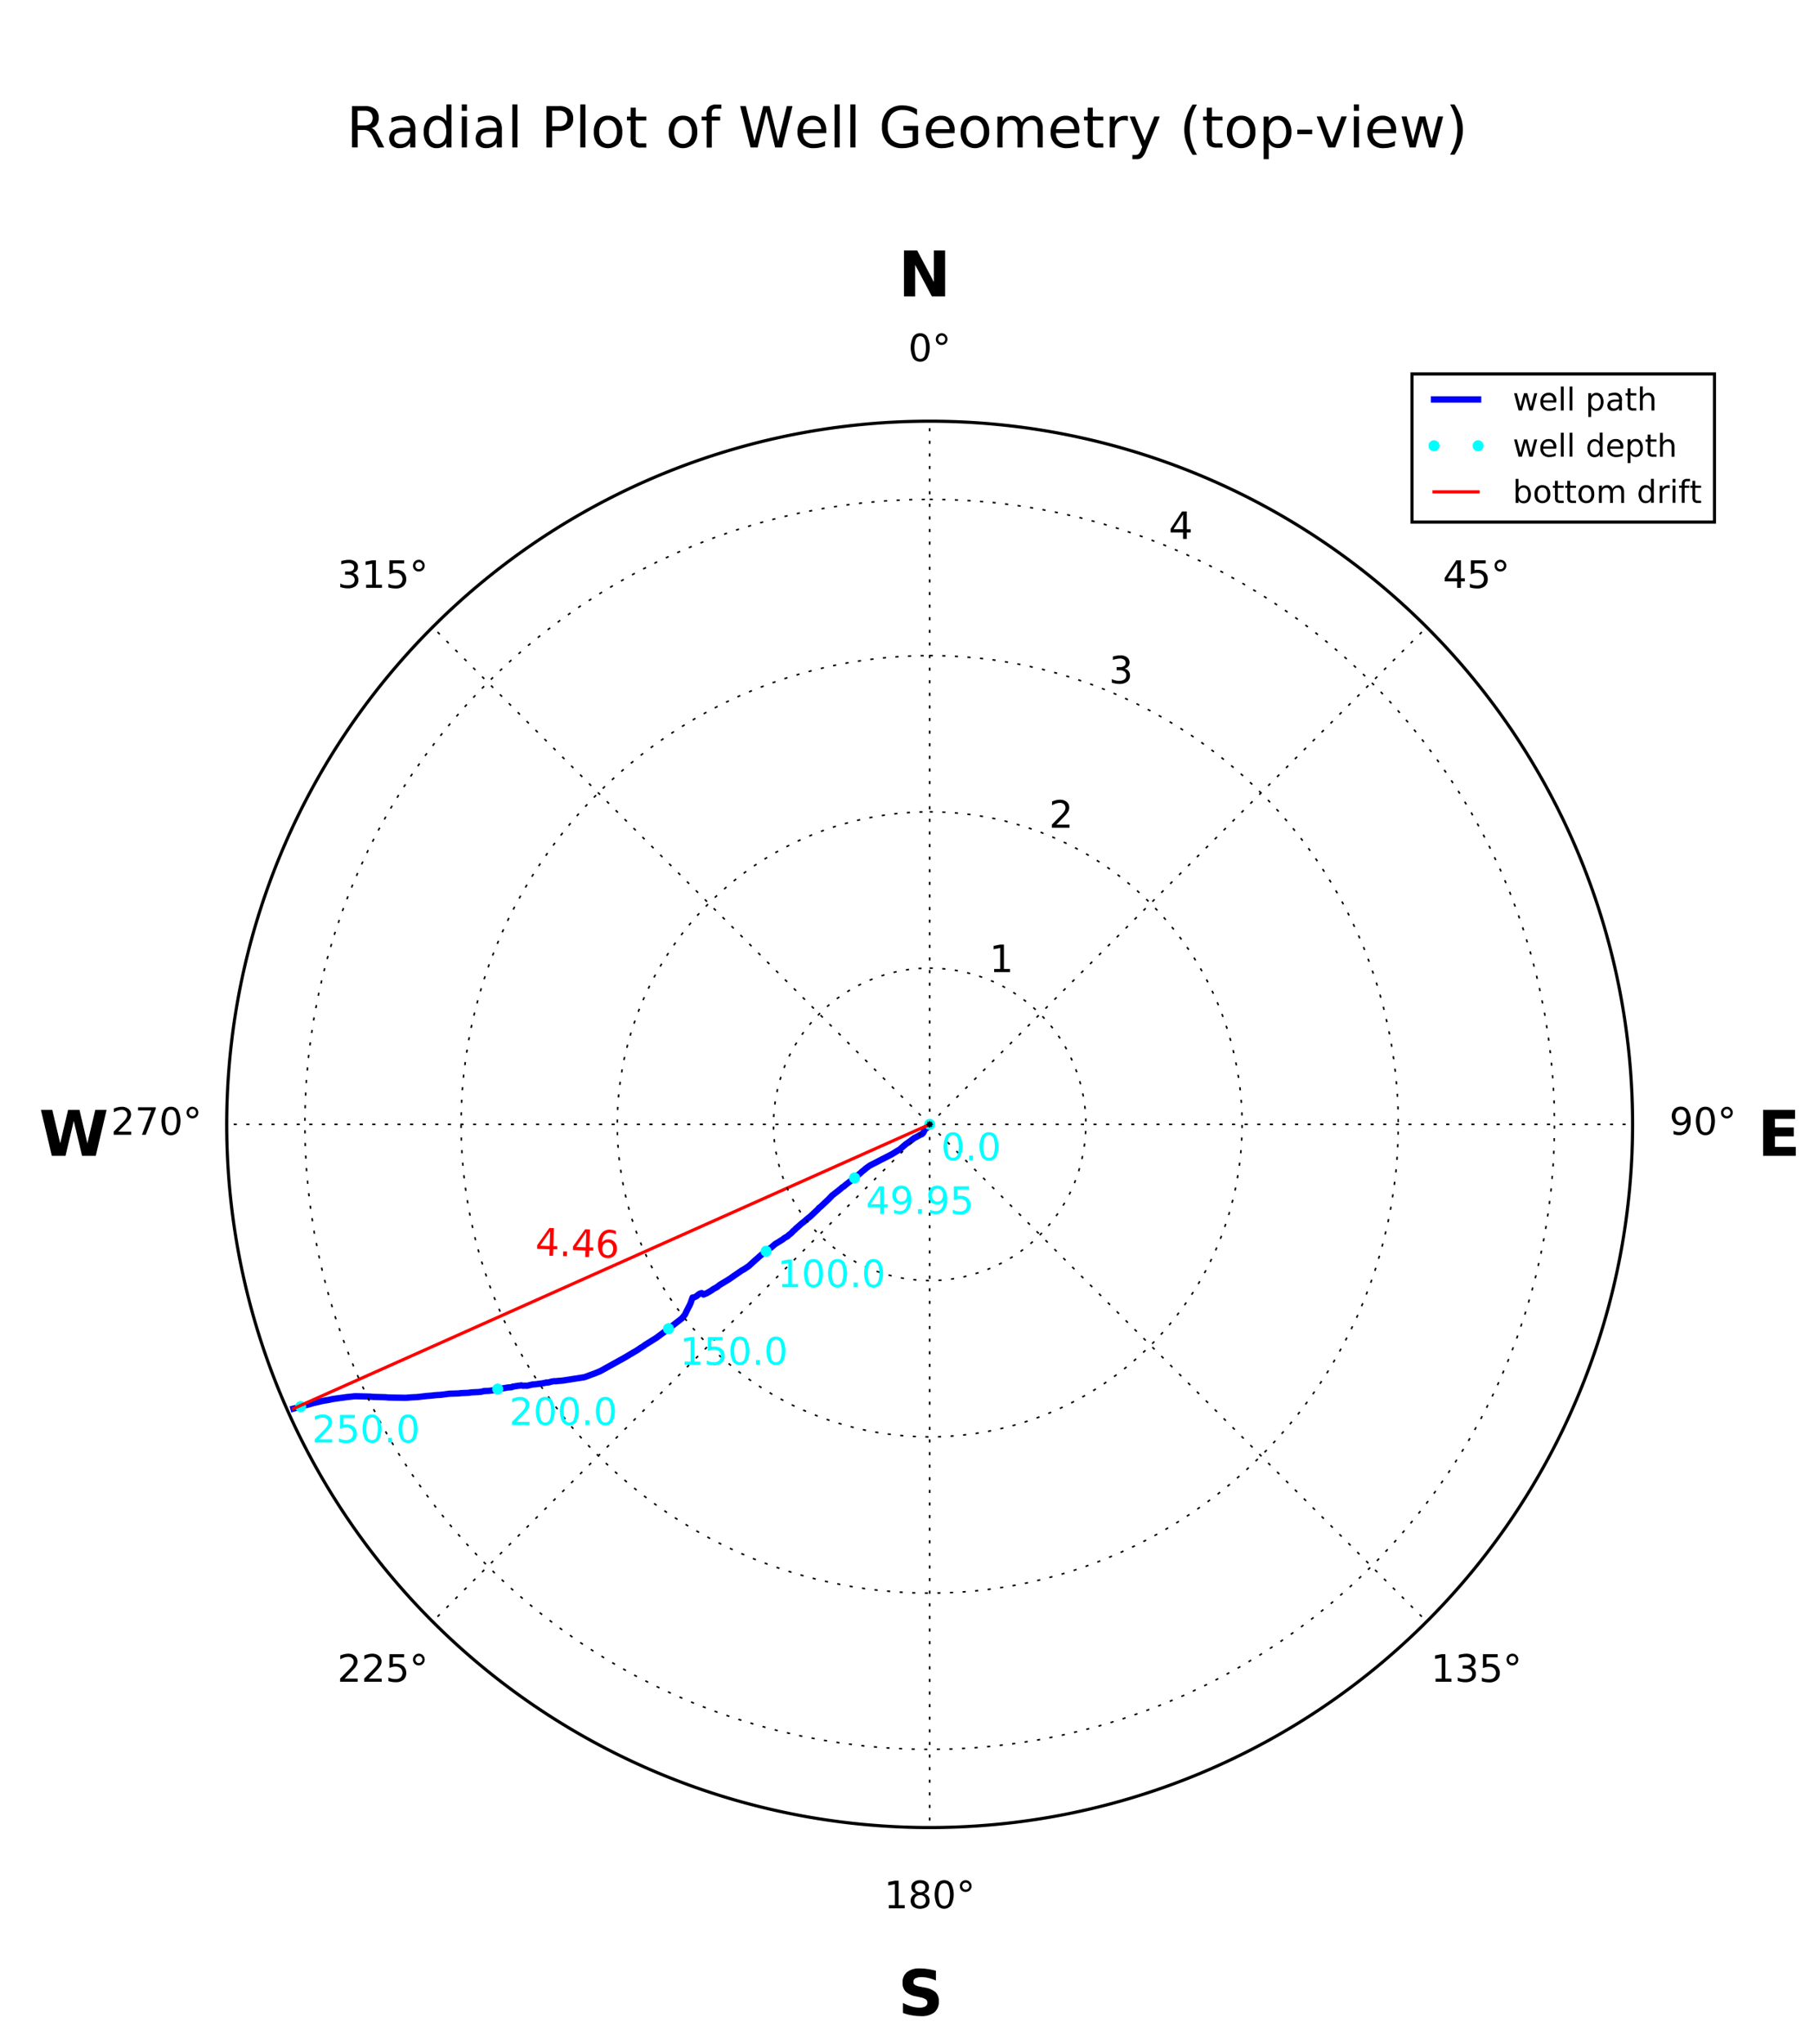 <svg id="Layer_1" data-name="Layer 1" xmlns="http://www.w3.org/2000/svg" xmlns:xlink="http://www.w3.org/1999/xlink" viewBox="0 0 576 648.9"><defs><style>.cls-1,.cls-10,.cls-12,.cls-5,.cls-7,.cls-8,.cls-9{fill:none;}.cls-2{clip-path:url(#clip-path);}.cls-3{fill:#fff;}.cls-4{clip-path:url(#clip-path-2);}.cls-5{stroke:blue;stroke-width:2px;}.cls-5,.cls-8,.cls-9{stroke-linecap:square;}.cls-10,.cls-5,.cls-7,.cls-8{stroke-linejoin:round;}.cls-6{fill:aqua;}.cls-7{stroke:aqua;}.cls-10,.cls-7{stroke-width:0.5px;}.cls-8{stroke:red;}.cls-10,.cls-12,.cls-9{stroke:#000;}.cls-12,.cls-9{stroke-miterlimit:10;}.cls-10{stroke-dasharray:1 3;}.cls-11{fill:red;}.cls-13{clip-path:url(#clip-path-22);}.cls-14{clip-path:url(#clip-path-23);}</style><clipPath id="clip-path"><rect class="cls-1" width="576" height="648.9"/></clipPath><clipPath id="clip-path-2"><path class="cls-1" d="M295.2,580.1a223.2,223.2,0,1,0-157.83-65.37A223.21,223.21,0,0,0,295.2,580.1Z"/></clipPath><clipPath id="clip-path-22"><rect class="cls-1" x="453.6" y="139.71" width="3.5" height="3.5"/></clipPath><clipPath id="clip-path-23"><rect class="cls-1" x="467.6" y="139.71" width="3.5" height="3.5"/></clipPath></defs><title>RadialPlot_DriftLogExample</title><g class="cls-2"><rect class="cls-3" width="576" height="648.9"/><path class="cls-3" d="M295.2,580.1a223.2,223.2,0,1,0-157.83-65.37A223.21,223.21,0,0,0,295.2,580.1Z"/><g class="cls-4"><polyline class="cls-5" points="295.2 356.89 295 357.24 294.61 357.79 294.11 358.19 293.91 358.28 293.51 358.78 293.41 359.13 293.02 359.77 292.87 359.82 292.72 360.02 292.17 360.22 290.98 360.91 290.34 361.21 289.1 362.15 288.6 362.5 288.21 362.8 287.86 363 287.02 363.69 285.78 364.78 283.2 366.37 276.35 369.89 275.95 370.14 274.86 370.93 274.62 371.18 273.62 371.97 273.28 372.32 272.43 373.01 271.44 373.76 271.14 374.01 270.5 374.55 269.85 375.05 268.76 375.89 267.87 376.64 267.52 376.83 267.18 377.13 266.28 377.88 264.05 379.61 263.85 379.91 263.46 380.26 263.21 380.55 260.53 383.08 260.03 383.43 259.83 383.73 257.26 386.16 256.31 386.9 255.12 387.94 254.63 388.29 253.29 389.48 252.74 389.93 252.49 390.23 251.75 390.87 251.3 391.37 250.36 392.11 250.16 392.36 249.12 392.95 248.48 393.45 246.15 394.89 245.85 395.14 244.81 396.03 244.26 396.38 243.72 396.82 243.27 397.17 241.68 398.36 240.39 399.5 239.7 400.1 237.81 401.83 236.13 402.97 235.53 403.27 231.66 405.95 231.27 406.2 229.38 407.34 228.49 407.88 227.69 408.53 226.6 409.12 225.96 409.57 224.72 410.31 224.37 410.51 223.38 410.91 223.03 410.56 222.78 410.46 222.39 410.56 221.99 410.76 221.59 411.06 221.2 411.4 220.75 411.65 220.11 411.9 219.91 411.85 219.16 413.94 218.91 414.43 218.17 415.87 217.48 417.31 216.49 418.5 212.02 421.97 211.57 422.32 210.63 423.01 208.35 424.7 204.93 426.83 204.33 427.28 203.44 427.82 202.35 428.57 201.16 429.26 199.67 430.15 198.23 431 190.54 435.26 189.21 435.81 185.58 437.15 178.59 438.24 177.2 438.34 176.41 438.44 176.11 438.39 175.47 438.49 174.92 438.59 174.52 438.74 173.93 438.83 173.73 438.88 173.43 438.83 172.89 438.98 172.34 439.08 170.16 439.38 169.02 439.48 167.33 439.88 166.84 439.83 165.94 439.88 165.55 439.73 165.05 439.83 164.45 439.88 162.72 440.17 162.52 440.32 161.18 440.42 158.65 440.87 157.86 440.92 157.46 441.17 155.48 441.46 153.64 441.56 152.9 441.76 152 441.86 149.77 441.96 148.68 442.11 146.4 442.21 145.51 442.31 142.58 442.4 139.95 442.75 138.27 442.85 136.98 443 135.64 443.1 132.56 443.45 130.53 443.55 128.84 443.69 123.44 443.6 122.34 443.5 118.53 443.4 117.48 443.3 113.32 443.2 112.57 443.2 111.23 443.35 110.19 443.45 105.58 444.09 104.49 444.34 102.65 444.64 100.52 445.13 99.48 445.38 93.18 447.12"/></g><g class="cls-4"><path class="cls-6" d="M295.2,358.4a1.5,1.5,0,1,0-1.06-.44A1.5,1.5,0,0,0,295.2,358.4Z"/><path class="cls-7" d="M295.2,358.4a1.5,1.5,0,1,0-1.06-.44A1.5,1.5,0,0,0,295.2,358.4Z"/></g><g class="cls-4"><path class="cls-6" d="M271.34,375.41a1.5,1.5,0,1,0-1.06-.44A1.5,1.5,0,0,0,271.34,375.41Z"/><path class="cls-7" d="M271.34,375.41a1.5,1.5,0,1,0-1.06-.44A1.5,1.5,0,0,0,271.34,375.41Z"/></g><g class="cls-4"><path class="cls-6" d="M243.27,398.67a1.5,1.5,0,1,0-1.06-.44A1.5,1.5,0,0,0,243.27,398.67Z"/><path class="cls-7" d="M243.27,398.67a1.5,1.5,0,1,0-1.06-.44A1.5,1.5,0,0,0,243.27,398.67Z"/></g><g class="cls-4"><path class="cls-6" d="M212.27,423.27a1.5,1.5,0,1,0-1.06-.44A1.5,1.5,0,0,0,212.27,423.27Z"/><path class="cls-7" d="M212.27,423.27a1.5,1.5,0,1,0-1.06-.44A1.5,1.5,0,0,0,212.27,423.27Z"/></g><g class="cls-4"><path class="cls-6" d="M158.11,442.42A1.5,1.5,0,1,0,157,442,1.5,1.5,0,0,0,158.11,442.42Z"/><path class="cls-7" d="M158.11,442.42A1.5,1.5,0,1,0,157,442,1.5,1.5,0,0,0,158.11,442.42Z"/></g><g class="cls-4"><path class="cls-6" d="M95.46,448a1.5,1.5,0,1,0-1.06-.44A1.5,1.5,0,0,0,95.46,448Z"/><path class="cls-7" d="M95.46,448a1.5,1.5,0,1,0-1.06-.44A1.5,1.5,0,0,0,95.46,448Z"/></g><g class="cls-4"><line class="cls-8" x1="295.2" y1="356.9" x2="93.18" y2="447.12"/></g><path class="cls-9" d="M295.2,580.1a223.2,223.2,0,1,0-157.83-65.37A223.21,223.21,0,0,0,295.2,580.1Z"/><g class="cls-4"><line class="cls-10" x1="295.2" y1="356.9" x2="295.2" y2="133.7"/></g><path d="M292.2,105.78a2.57,2.57,0,0,1,2.24,1.16,7.68,7.68,0,0,1,0,6.74,2.77,2.77,0,0,1-4.5,0,7.79,7.79,0,0,1,0-6.74,2.56,2.56,0,0,1,2.26-1.16m0,.94a1.48,1.48,0,0,0-1.38.9,8.22,8.22,0,0,0,0,5.4,1.51,1.51,0,0,0,2.76,0,8.22,8.22,0,0,0,0-5.4,1.48,1.48,0,0,0-1.38-.9"/><path d="M299,105.78a1.93,1.93,0,0,1,.72.14,1.9,1.9,0,0,1,.6.41,2.17,2.17,0,0,1,.4.6,1.84,1.84,0,0,1,.14.72A1.84,1.84,0,0,1,299,109.5a1.8,1.8,0,0,1-1.85-1.85,1.86,1.86,0,0,1,1.86-1.87m0,.76a1.11,1.11,0,1,0,.79.32,1.08,1.08,0,0,0-.79-.32"/><g class="cls-4"><line class="cls-10" x1="295.2" y1="356.9" x2="453.03" y2="199.07"/></g><path d="M462.39,177.85h1.49v5.7h1.25v1h-1.25v2.06H462.7v-2.06h-3.95v-1.14l3.64-5.54m.31,1-3,4.67h3v-4.67"/><path d="M467.1,177.85h4.64v1h-3.56V181a2.72,2.72,0,0,1,.52-.13,3.75,3.75,0,0,1,.52,0,3.29,3.29,0,0,1,2.32.8,2.83,2.83,0,0,1,.86,2.17,2.77,2.77,0,0,1-.89,2.2,3.63,3.63,0,0,1-2.47.77,9.09,9.09,0,0,1-1.13-.08,7.53,7.53,0,0,1-1.18-.28v-1.19a4.5,4.5,0,0,0,1.09.43,4.75,4.75,0,0,0,1.19.13,2.3,2.3,0,0,0,1.61-.53,2.07,2.07,0,0,0,0-2.89,2.31,2.31,0,0,0-1.61-.54,4.25,4.25,0,0,0-.95.11,5.32,5.32,0,0,0-1,.32v-4.39"/><path d="M476.43,177.69a1.93,1.93,0,0,1,.72.14,1.9,1.9,0,0,1,.6.41,2.17,2.17,0,0,1,.4.6,1.84,1.84,0,0,1,.14.72,1.84,1.84,0,0,1-1.87,1.85,1.8,1.8,0,0,1-1.85-1.85,1.86,1.86,0,0,1,1.86-1.87m0,.76a1.11,1.11,0,1,0,.79.32,1.08,1.08,0,0,0-.79-.32"/><g class="cls-4"><line class="cls-10" x1="295.2" y1="356.9" x2="518.4" y2="356.9"/></g><path d="M533.75,356.32a1.58,1.58,0,0,0,1.26-.54,2.62,2.62,0,0,0,0-3,1.71,1.71,0,0,0-2.52,0,2.62,2.62,0,0,0,0,3,1.58,1.58,0,0,0,1.26.54M531.4,360v-1.08a4,4,0,0,0,.9.32,3.85,3.85,0,0,0,.9.11,2.11,2.11,0,0,0,1.78-.78,4.38,4.38,0,0,0,.72-2.4,2.54,2.54,0,0,1-.86.78,2.47,2.47,0,0,1-1.15.26,2.75,2.75,0,0,1-2.09-.79,3.42,3.42,0,0,1,0-4.33,2.84,2.84,0,0,1,2.12-.82,2.65,2.65,0,0,1,2.32,1.16,6,6,0,0,1,.8,3.37,5.15,5.15,0,0,1-1,3.3,3.22,3.22,0,0,1-2.64,1.22,5.71,5.71,0,0,1-.9-.08,4.83,4.83,0,0,1-.95-.25"/><path d="M541.53,351.3a2.57,2.57,0,0,1,2.24,1.16,7.68,7.68,0,0,1,0,6.74,2.77,2.77,0,0,1-4.5,0,7.79,7.79,0,0,1,0-6.74,2.56,2.56,0,0,1,2.26-1.16m0,.94a1.48,1.48,0,0,0-1.38.9,8.22,8.22,0,0,0,0,5.4,1.51,1.51,0,0,0,2.76,0,8.22,8.22,0,0,0,0-5.4,1.48,1.48,0,0,0-1.38-.9"/><path d="M548.34,351.3a1.93,1.93,0,0,1,.72.14,1.9,1.9,0,0,1,.6.41,2.17,2.17,0,0,1,.4.6,1.84,1.84,0,0,1,.14.72,1.84,1.84,0,0,1-1.87,1.85,1.8,1.8,0,0,1-1.85-1.85,1.86,1.86,0,0,1,1.86-1.87m0,.76a1.11,1.11,0,1,0,.79.32,1.08,1.08,0,0,0-.79-.32"/><g class="cls-4"><line class="cls-10" x1="295.2" y1="356.9" x2="453.03" y2="514.72"/></g><polyline points="455.84 532.82 457.77 532.82 457.77 526.15 455.67 526.57 455.67 525.49 457.76 525.07 458.94 525.07 458.94 532.82 460.88 532.82 460.88 533.82 455.84 533.82 455.84 532.82"/><path d="M466.85,529.1a2.24,2.24,0,0,1,1.32.76,2.2,2.2,0,0,1,.48,1.42,2.42,2.42,0,0,1-.89,2,4,4,0,0,1-2.53.7,6.21,6.21,0,0,1-1.14-.11,6.82,6.82,0,0,1-1.2-.31v-1.14a3.91,3.91,0,0,0,1.08.43,5,5,0,0,0,1.22.14,2.79,2.79,0,0,0,1.69-.43,1.52,1.52,0,0,0,.59-1.28,1.46,1.46,0,0,0-.54-1.2,2.36,2.36,0,0,0-1.51-.44h-1v-1h1.07a2.15,2.15,0,0,0,1.33-.35,1.17,1.17,0,0,0,.47-1,1.24,1.24,0,0,0-.48-1,2.26,2.26,0,0,0-1.37-.36,5.51,5.51,0,0,0-1,.11,10.42,10.42,0,0,0-1.22.32v-1.06a11.47,11.47,0,0,1,1.26-.28,7.25,7.25,0,0,1,1.12-.1,3.38,3.38,0,0,1,2.12.61,2,2,0,0,1,.79,1.66,1.87,1.87,0,0,1-.42,1.22,2.11,2.11,0,0,1-1.18.7"/><path d="M470.91,525.07h4.64v1H472v2.15a2.72,2.72,0,0,1,.52-.13,3.75,3.75,0,0,1,.52,0,3.29,3.29,0,0,1,2.32.8,2.83,2.83,0,0,1,.86,2.17,2.77,2.77,0,0,1-.89,2.2,3.63,3.63,0,0,1-2.47.77,9.09,9.09,0,0,1-1.13-.08,7.53,7.53,0,0,1-1.18-.28v-1.19a4.5,4.5,0,0,0,1.09.43,4.75,4.75,0,0,0,1.19.13,2.3,2.3,0,0,0,1.61-.53,2.07,2.07,0,0,0,0-2.89,2.31,2.31,0,0,0-1.61-.54,4.26,4.26,0,0,0-.95.11,5.32,5.32,0,0,0-1,.32v-4.39"/><path d="M480.24,524.91a1.93,1.93,0,0,1,.72.14,1.9,1.9,0,0,1,.6.41,2.17,2.17,0,0,1,.4.6,1.84,1.84,0,0,1,.14.72,1.84,1.84,0,0,1-1.87,1.85,1.8,1.8,0,0,1-1.85-1.85,1.86,1.86,0,0,1,1.86-1.87m0,.76a1.11,1.11,0,1,0,.79.32,1.08,1.08,0,0,0-.79-.32"/><g class="cls-4"><line class="cls-10" x1="295.2" y1="356.9" x2="295.2" y2="580.1"/></g><polyline points="282.23 604.73 284.16 604.73 284.16 598.06 282.06 598.48 282.06 597.4 284.15 596.98 285.33 596.98 285.33 604.73 287.27 604.73 287.27 605.73 282.23 605.73 282.23 604.73"/><path d="M290.57,599.2a1.34,1.34,0,0,0,.42,1.07,2.1,2.1,0,0,0,2.39,0,1.35,1.35,0,0,0,.43-1.07,1.32,1.32,0,0,0-.43-1.06,2,2,0,0,0-2.39,0,1.32,1.32,0,0,0-.42,1.06m.43,1.87a2.14,2.14,0,0,1-1.19-.71,1.91,1.91,0,0,1-.42-1.27,2,2,0,0,1,.74-1.66,3.12,3.12,0,0,1,2.05-.61,3.17,3.17,0,0,1,2.05.61,2,2,0,0,1,.74,1.66,1.92,1.92,0,0,1-.43,1.27,2.1,2.1,0,0,1-1.18.71,2.4,2.4,0,0,1,1.33.78,2.2,2.2,0,0,1,.48,1.42,2.43,2.43,0,0,1-.78,1.94,4,4,0,0,1-4.45,0,2.42,2.42,0,0,1-.77-1.94,2.13,2.13,0,0,1,.48-1.42,2.32,2.32,0,0,1,1.33-.78m1.19.5a1.89,1.89,0,0,0-1.33.46,1.59,1.59,0,0,0-.48,1.24,1.62,1.62,0,0,0,.48,1.25,1.88,1.88,0,0,0,1.33.44,1.82,1.82,0,0,0,1.32-.46,1.6,1.6,0,0,0,.49-1.24,1.64,1.64,0,0,0-.48-1.24,1.89,1.89,0,0,0-1.33-.46"/><path d="M299.82,596.82a2.57,2.57,0,0,1,2.24,1.16,7.68,7.68,0,0,1,0,6.74,2.77,2.77,0,0,1-4.5,0,7.79,7.79,0,0,1,0-6.74,2.56,2.56,0,0,1,2.26-1.16m0,.94a1.48,1.48,0,0,0-1.38.9,8.22,8.22,0,0,0,0,5.4,1.51,1.51,0,0,0,2.76,0,8.22,8.22,0,0,0,0-5.4,1.48,1.48,0,0,0-1.38-.9"/><path d="M306.64,596.82a1.93,1.93,0,0,1,.72.14,1.9,1.9,0,0,1,.6.41,2.17,2.17,0,0,1,.4.6,1.84,1.84,0,0,1,.14.72,1.84,1.84,0,0,1-1.87,1.85,1.8,1.8,0,0,1-1.85-1.85,1.86,1.86,0,0,1,1.86-1.87m0,.76a1.11,1.11,0,1,0,.79.32,1.08,1.08,0,0,0-.79-.32"/><g class="cls-4"><line class="cls-10" x1="295.2" y1="356.9" x2="137.37" y2="514.72"/></g><path d="M109.43,532.82h4.13v1H108v-1l1.84-1.87c.77-.78,1.26-1.28,1.46-1.51a4.81,4.81,0,0,0,.79-1.08,2,2,0,0,0,.23-.88,1.45,1.45,0,0,0-.49-1.13,1.84,1.84,0,0,0-1.27-.44,4.22,4.22,0,0,0-1.18.19,7.23,7.23,0,0,0-1.32.59v-1.2a9.45,9.45,0,0,1,1.33-.43,5,5,0,0,1,1.14-.14,3.24,3.24,0,0,1,2.16.68,2.25,2.25,0,0,1,.82,1.81,2.62,2.62,0,0,1-.2,1,4.54,4.54,0,0,1-.73,1.14c-.1.12-.41.44-.94,1l-2.21,2.27"/><path d="M117.07,532.82h4.13v1h-5.56v-1l1.84-1.87c.77-.78,1.26-1.28,1.46-1.51a4.81,4.81,0,0,0,.79-1.08,2,2,0,0,0,.23-.88,1.45,1.45,0,0,0-.49-1.13,1.84,1.84,0,0,0-1.27-.44,4.22,4.22,0,0,0-1.18.19,7.23,7.23,0,0,0-1.32.59v-1.2a9.45,9.45,0,0,1,1.33-.43,5,5,0,0,1,1.14-.14,3.24,3.24,0,0,1,2.16.68,2.25,2.25,0,0,1,.82,1.81,2.62,2.62,0,0,1-.2,1,4.54,4.54,0,0,1-.73,1.14c-.1.12-.41.44-.94,1l-2.21,2.27"/><path d="M123.69,525.07h4.64v1h-3.56v2.15a2.72,2.72,0,0,1,.52-.13,3.75,3.75,0,0,1,.52,0,3.29,3.29,0,0,1,2.32.8A2.83,2.83,0,0,1,129,531a2.77,2.77,0,0,1-.89,2.2,3.63,3.63,0,0,1-2.47.77,9.09,9.09,0,0,1-1.13-.08,7.53,7.53,0,0,1-1.18-.28v-1.19a4.5,4.5,0,0,0,1.09.43,4.75,4.75,0,0,0,1.19.13,2.3,2.3,0,0,0,1.61-.53,2.07,2.07,0,0,0,0-2.89,2.31,2.31,0,0,0-1.61-.54,4.26,4.26,0,0,0-.95.11,5.32,5.32,0,0,0-1,.32v-4.39"/><path d="M133,524.91a1.93,1.93,0,0,1,.72.14,1.9,1.9,0,0,1,.6.41,2.17,2.17,0,0,1,.4.6,1.84,1.84,0,0,1,.14.72,1.84,1.84,0,0,1-1.87,1.85,1.8,1.8,0,0,1-1.85-1.85,1.86,1.86,0,0,1,1.86-1.87m0,.76a1.11,1.11,0,1,0,.79.32,1.08,1.08,0,0,0-.79-.32"/><g class="cls-4"><line class="cls-10" x1="295.2" y1="356.9" x2="72" y2="356.9"/></g><path d="M37.52,359.21h4.13v1H36.1v-1l1.84-1.87c.77-.78,1.26-1.28,1.46-1.51a4.81,4.81,0,0,0,.79-1.08,2,2,0,0,0,.23-.88,1.45,1.45,0,0,0-.49-1.13,1.84,1.84,0,0,0-1.27-.44,4.22,4.22,0,0,0-1.18.19,7.23,7.23,0,0,0-1.32.59v-1.2a9.45,9.45,0,0,1,1.33-.43,5,5,0,0,1,1.14-.14,3.24,3.24,0,0,1,2.16.68,2.25,2.25,0,0,1,.82,1.81,2.62,2.62,0,0,1-.2,1,4.54,4.54,0,0,1-.73,1.14c-.1.12-.41.44-.94,1l-2.21,2.27"/><polyline points="43.84 351.46 49.46 351.46 49.46 351.96 46.28 360.21 45.05 360.21 48.03 352.46 43.84 352.46 43.84 351.46"/><path d="M54.3,351.3a2.57,2.57,0,0,1,2.24,1.16,7.68,7.68,0,0,1,0,6.74,2.77,2.77,0,0,1-4.5,0,7.79,7.79,0,0,1,0-6.74,2.56,2.56,0,0,1,2.26-1.16m0,.94a1.48,1.48,0,0,0-1.38.9,8.22,8.22,0,0,0,0,5.4,1.51,1.51,0,0,0,2.76,0,8.22,8.22,0,0,0,0-5.4,1.48,1.48,0,0,0-1.38-.9"/><path d="M61.12,351.3a1.93,1.93,0,0,1,.72.14,1.9,1.9,0,0,1,.6.41,2.17,2.17,0,0,1,.4.6,1.84,1.84,0,0,1,.14.72A1.84,1.84,0,0,1,61.1,355a1.8,1.8,0,0,1-1.85-1.85,1.86,1.86,0,0,1,1.86-1.87m0,.76a1.11,1.11,0,1,0,.79.32,1.08,1.08,0,0,0-.79-.32"/><g class="cls-4"><line class="cls-10" x1="295.2" y1="356.9" x2="137.37" y2="199.07"/></g><path d="M112,181.88a2.24,2.24,0,0,1,1.32.76,2.2,2.2,0,0,1,.48,1.42,2.42,2.42,0,0,1-.89,2,4,4,0,0,1-2.53.7,6.21,6.21,0,0,1-1.14-.11,6.82,6.82,0,0,1-1.2-.31v-1.14a3.91,3.91,0,0,0,1.08.43,5,5,0,0,0,1.22.14,2.79,2.79,0,0,0,1.69-.43,1.52,1.52,0,0,0,.59-1.28,1.46,1.46,0,0,0-.54-1.2,2.36,2.36,0,0,0-1.51-.44h-1v-1h1.07a2.15,2.15,0,0,0,1.33-.35,1.17,1.17,0,0,0,.47-1,1.24,1.24,0,0,0-.48-1,2.26,2.26,0,0,0-1.37-.36,5.51,5.51,0,0,0-1,.11,10.42,10.42,0,0,0-1.22.32v-1.06a11.48,11.48,0,0,1,1.26-.28,7.25,7.25,0,0,1,1.12-.1,3.38,3.38,0,0,1,2.12.61,2,2,0,0,1,.79,1.66,1.87,1.87,0,0,1-.42,1.22,2.11,2.11,0,0,1-1.18.7"/><polyline points="116.25 185.6 118.18 185.6 118.18 178.93 116.08 179.35 116.08 178.27 118.17 177.85 119.36 177.85 119.36 185.6 121.29 185.6 121.29 186.6 116.25 186.6 116.25 185.6"/><path d="M123.69,177.85h4.64v1h-3.56V181a2.72,2.72,0,0,1,.52-.13,3.75,3.75,0,0,1,.52,0,3.29,3.29,0,0,1,2.32.8,2.83,2.83,0,0,1,.86,2.17,2.77,2.77,0,0,1-.89,2.2,3.63,3.63,0,0,1-2.47.77,9.09,9.09,0,0,1-1.13-.08,7.53,7.53,0,0,1-1.18-.28v-1.19a4.5,4.5,0,0,0,1.09.43,4.75,4.75,0,0,0,1.19.13,2.3,2.3,0,0,0,1.61-.53,2.07,2.07,0,0,0,0-2.89,2.31,2.31,0,0,0-1.61-.54,4.25,4.25,0,0,0-.95.11,5.32,5.32,0,0,0-1,.32v-4.39"/><path d="M133,177.69a1.93,1.93,0,0,1,.72.14,1.9,1.9,0,0,1,.6.41,2.17,2.17,0,0,1,.4.6,1.84,1.84,0,0,1,.14.72,1.84,1.84,0,0,1-1.87,1.85,1.8,1.8,0,0,1-1.85-1.85,1.86,1.86,0,0,1,1.86-1.87m0,.76a1.11,1.11,0,1,0,.79.32,1.08,1.08,0,0,0-.79-.32"/><g class="cls-4"><polyline class="cls-10" points="295.2 307.3 296.93 307.32 298.66 307.42 302.1 307.78 305.51 308.38 308.87 309.22 312.16 310.29 315.37 311.58 318.49 313.1 321.48 314.83 324.35 316.77 327.08 318.9 329.65 321.22 332.06 323.71 334.29 326.36 336.32 329.16 338.15 332.1 339.78 335.15 341.19 338.31 342.37 341.57 343.33 344.9 344.05 348.28 344.53 351.71 344.77 355.16 344.77 358.63 344.53 362.08 344.05 365.51 343.33 368.89 342.37 372.22 341.19 375.48 339.78 378.64 338.15 381.69 336.32 384.63 334.29 387.43 332.06 390.08 329.65 392.57 327.08 394.89 324.35 397.02 321.48 398.96 318.49 400.69 315.37 402.21 312.16 403.5 308.87 404.57 305.51 405.41 302.1 406.01 298.66 406.37 295.2 406.5 291.74 406.37 288.3 406.01 284.89 405.41 281.53 404.57 278.24 403.5 275.03 402.21 271.91 400.69 268.92 398.96 266.05 397.02 263.32 394.89 260.75 392.57 258.34 390.08 256.12 387.43 254.08 384.63 252.25 381.69 250.62 378.64 249.21 375.48 248.03 372.22 247.07 368.89 246.35 365.51 245.87 362.08 245.63 358.63 245.63 355.16 245.87 351.71 246.35 348.28 247.07 344.9 248.03 341.57 249.21 338.31 250.62 335.15 252.25 332.1 254.08 329.16 256.12 326.36 258.34 323.71 260.75 321.22 263.32 318.9 266.05 316.77 268.92 314.83 271.91 313.1 275.03 311.58 278.24 310.29 281.53 309.22 284.89 308.38 288.3 307.78 291.74 307.42 295.2 307.3"/></g><polyline points="315.67 307.57 317.6 307.57 317.6 300.9 315.5 301.32 315.5 300.24 317.59 299.82 318.78 299.82 318.78 307.57 320.71 307.57 320.71 308.57 315.67 308.57 315.67 307.57"/><g class="cls-4"><polyline class="cls-10" points="295.2 257.69 298.66 257.75 302.12 257.94 305.57 258.24 309.01 258.66 312.43 259.2 315.82 259.86 319.2 260.64 322.54 261.54 325.85 262.55 329.13 263.68 332.36 264.92 335.55 266.27 338.69 267.74 341.77 269.31 344.8 270.99 347.77 272.77 350.67 274.65 353.51 276.64 356.27 278.72 358.96 280.9 361.58 283.18 364.11 285.54 366.56 287.99 368.92 290.52 371.19 293.13 373.37 295.82 375.45 298.59 377.44 301.42 379.33 304.33 381.11 307.3 382.79 310.32 384.36 313.41 385.82 316.55 387.18 319.73 388.42 322.97 389.55 326.24 390.56 329.55 391.45 332.9 392.23 336.27 392.89 339.67 393.44 343.09 393.86 346.53 394.16 349.98 394.34 353.43 394.4 356.89 394.34 360.36 394.16 363.81 393.86 367.26 393.44 370.7 392.89 374.12 392.23 377.52 391.45 380.89 390.56 384.24 389.55 387.55 388.42 390.82 387.18 394.06 385.82 397.24 384.36 400.38 382.79 403.47 381.11 406.5 379.33 409.46 377.44 412.37 375.45 415.2 373.37 417.97 371.19 420.66 368.92 423.27 366.56 425.81 364.11 428.25 361.58 430.62 358.96 432.89 356.27 435.07 353.51 437.15 350.67 439.14 347.77 441.02 344.8 442.81 341.77 444.48 338.69 446.06 335.55 447.52 332.36 448.87 329.13 450.11 325.85 451.24 322.54 452.25 319.2 453.15 315.82 453.93 312.43 454.59 309.01 455.13 305.57 455.55 302.12 455.85 298.66 456.04 295.2 456.1 291.74 456.04 288.28 455.85 284.83 455.55 281.39 455.13 277.97 454.59 274.57 453.93 271.2 453.15 267.86 452.25 264.55 451.24 261.27 450.11 258.04 448.87 254.85 447.52 251.71 446.06 248.63 444.48 245.6 442.81 242.63 441.02 239.73 439.14 236.89 437.15 234.13 435.07 231.44 432.89 228.82 430.62 226.29 428.25 223.84 425.81 221.48 423.27 219.21 420.66 217.03 417.97 214.95 415.2 212.96 412.37 211.07 409.46 209.29 406.5 207.61 403.47 206.04 400.38 204.58 397.24 203.22 394.06 201.98 390.82 200.85 387.55 199.84 384.24 198.95 380.89 198.17 377.52 197.51 374.12 196.97 370.7 196.54 367.26 196.24 363.81 196.06 360.36 196 356.89 196.06 353.43 196.24 349.98 196.54 346.53 196.97 343.09 197.51 339.67 198.17 336.27 198.95 332.9 199.84 329.55 200.85 326.24 201.98 322.97 203.22 319.73 204.58 316.55 206.04 313.41 207.61 310.32 209.29 307.3 211.07 304.33 212.96 301.42 214.95 298.59 217.03 295.82 219.21 293.13 221.48 290.52 223.84 287.99 226.29 285.54 228.82 283.18 231.44 280.9 234.13 278.72 236.89 276.64 239.73 274.65 242.63 272.77 245.6 270.99 248.63 269.31 251.71 267.74 254.85 266.27 258.04 264.92 261.27 263.68 264.55 262.55 267.86 261.54 271.2 260.64 274.57 259.86 277.97 259.2 281.39 258.66 284.83 258.24 288.28 257.94 291.74 257.75 295.2 257.69"/></g><path d="M335.47,261.75h4.13v1H334v-1l1.84-1.87c.77-.78,1.26-1.28,1.46-1.51a4.81,4.81,0,0,0,.79-1.08,2,2,0,0,0,.23-.88,1.45,1.45,0,0,0-.49-1.13,1.84,1.84,0,0,0-1.27-.44,4.22,4.22,0,0,0-1.18.19,7.23,7.23,0,0,0-1.32.59v-1.2a9.45,9.45,0,0,1,1.33-.43,5,5,0,0,1,1.14-.14,3.24,3.24,0,0,1,2.16.68,2.25,2.25,0,0,1,.82,1.81,2.62,2.62,0,0,1-.2,1,4.54,4.54,0,0,1-.73,1.14c-.1.12-.41.44-.94,1l-2.21,2.27"/><g class="cls-4"><polyline class="cls-10" points="295.2 208.09 300.39 208.19 305.58 208.46 310.75 208.91 315.91 209.54 321.04 210.36 326.14 211.35 331.2 212.51 336.21 213.86 341.18 215.38 346.09 217.07 350.94 218.93 355.72 220.96 360.43 223.15 365.06 225.51 369.6 228.03 374.05 230.71 378.41 233.53 382.66 236.51 386.81 239.64 390.85 242.91 394.77 246.31 398.56 249.86 402.24 253.53 405.78 257.33 409.19 261.25 412.46 265.29 415.58 269.43 418.56 273.69 421.39 278.04 424.06 282.5 426.58 287.04 428.94 291.67 431.14 296.37 433.17 301.15 435.03 306 436.72 310.91 438.24 315.88 439.58 320.9 440.75 325.96 441.74 331.06 442.55 336.19 443.19 341.34 443.64 346.51 443.91 351.7 444 356.89 443.91 362.09 443.64 367.27 443.19 372.45 442.55 377.6 441.74 382.73 440.75 387.83 439.58 392.89 438.24 397.91 436.72 402.88 435.03 407.79 433.17 412.64 431.14 417.42 428.94 422.13 426.58 426.75 424.06 431.3 421.39 435.75 418.56 440.1 415.58 444.36 412.46 448.5 409.19 452.54 405.78 456.46 402.24 460.26 398.56 463.93 394.77 467.48 390.85 470.88 386.81 474.15 382.66 477.28 378.41 480.26 374.05 483.08 369.6 485.76 365.06 488.28 360.43 490.64 355.72 492.83 350.94 494.86 346.09 496.72 341.18 498.41 336.21 499.93 331.2 501.27 326.14 502.44 321.04 503.43 315.91 504.25 310.75 504.88 305.58 505.33 300.39 505.6 295.2 505.69 290.01 505.6 284.82 505.33 279.65 504.88 274.49 504.25 269.36 503.43 264.26 502.44 259.2 501.27 254.19 499.93 249.22 498.41 244.31 496.72 239.46 494.86 234.68 492.83 229.97 490.64 225.34 488.28 220.8 485.76 216.35 483.08 211.99 480.26 207.74 477.28 203.59 474.15 199.55 470.88 195.63 467.48 191.84 463.93 188.16 460.26 184.62 456.46 181.21 452.54 177.94 448.5 174.82 444.36 171.84 440.1 169.01 435.75 166.34 431.3 163.82 426.75 161.46 422.13 159.26 417.42 157.24 412.64 155.37 407.79 153.68 402.88 152.16 397.91 150.82 392.89 149.65 387.83 148.66 382.73 147.85 377.6 147.22 372.45 146.76 367.27 146.49 362.09 146.4 356.89 146.49 351.7 146.76 346.51 147.22 341.34 147.85 336.19 148.66 331.06 149.65 325.96 150.82 320.9 152.16 315.88 153.68 310.91 155.37 306 157.24 301.15 159.26 296.37 161.46 291.67 163.82 287.04 166.34 282.5 169.01 278.04 171.84 273.69 174.82 269.43 177.94 265.29 181.21 261.25 184.62 257.33 188.16 253.53 191.84 249.86 195.63 246.31 199.55 242.91 203.59 239.64 207.74 236.51 211.99 233.53 216.35 230.71 220.8 228.03 225.34 225.51 229.97 223.15 234.68 220.96 239.46 218.93 244.31 217.07 249.22 215.38 254.19 213.86 259.2 212.51 264.26 211.35 269.36 210.36 274.49 209.54 279.65 208.91 284.82 208.46 290.01 208.19 295.2 208.09"/></g><path d="M357,212.21a2.24,2.24,0,0,1,1.32.76,2.2,2.2,0,0,1,.48,1.42,2.42,2.42,0,0,1-.89,2,4,4,0,0,1-2.53.7,6.21,6.21,0,0,1-1.14-.11,6.82,6.82,0,0,1-1.2-.31v-1.14a3.91,3.91,0,0,0,1.08.43,5,5,0,0,0,1.22.14,2.79,2.79,0,0,0,1.69-.43,1.52,1.52,0,0,0,.59-1.28,1.46,1.46,0,0,0-.54-1.2,2.36,2.36,0,0,0-1.51-.44h-1v-1h1.07a2.15,2.15,0,0,0,1.33-.35,1.17,1.17,0,0,0,.47-1,1.24,1.24,0,0,0-.48-1,2.26,2.26,0,0,0-1.37-.36,5.51,5.51,0,0,0-1,.11,10.43,10.43,0,0,0-1.22.32v-1.06a11.48,11.48,0,0,1,1.26-.28,7.25,7.25,0,0,1,1.12-.1,3.38,3.38,0,0,1,2.12.61,2,2,0,0,1,.79,1.66,1.87,1.87,0,0,1-.42,1.22,2.11,2.11,0,0,1-1.18.7"/><g class="cls-4"><polyline class="cls-10" points="295.2 158.5 302.12 158.62 309.04 158.98 315.94 159.58 322.81 160.43 329.65 161.51 336.45 162.83 343.2 164.39 349.89 166.18 356.51 168.21 363.06 170.46 369.52 172.94 375.9 175.65 382.17 178.57 388.34 181.72 394.4 185.08 400.34 188.64 406.14 192.41 411.82 196.39 417.35 200.55 422.73 204.91 427.96 209.46 433.02 214.18 437.92 219.07 442.64 224.14 447.18 229.37 451.54 234.75 455.71 240.28 459.68 245.95 463.45 251.76 467.02 257.69 470.38 263.75 473.52 269.92 476.45 276.2 479.15 282.57 481.63 289.04 483.89 295.59 485.91 302.21 487.71 308.9 489.26 315.64 490.59 322.44 491.67 329.28 492.51 336.16 493.12 343.06 493.48 349.97 493.6 356.89 493.48 363.82 493.12 370.74 492.51 377.63 491.67 384.51 490.59 391.35 489.26 398.14 487.71 404.89 485.91 411.58 483.89 418.2 481.63 424.75 479.15 431.22 476.45 437.59 473.52 443.87 470.38 450.04 467.02 456.1 463.45 462.03 459.68 467.84 455.71 473.51 451.54 479.04 447.18 484.42 442.64 489.65 437.92 494.71 433.02 499.61 427.96 504.33 422.73 508.88 417.35 513.24 411.82 517.4 406.14 521.38 400.34 525.15 394.4 528.71 388.34 532.07 382.17 535.22 375.9 538.14 369.52 540.85 363.06 543.33 356.51 545.59 349.89 547.61 343.2 549.4 336.45 550.96 329.65 552.28 322.81 553.36 315.94 554.21 309.04 554.81 302.12 555.17 295.2 555.29 288.28 555.17 281.36 554.81 274.46 554.21 267.59 553.36 260.75 552.28 253.95 550.96 247.2 549.4 240.51 547.61 233.89 545.59 227.34 543.33 220.88 540.85 214.5 538.14 208.23 535.22 202.06 532.07 196 528.71 190.06 525.15 184.26 521.38 178.58 517.4 173.05 513.24 167.67 508.88 162.44 504.33 157.38 499.61 152.48 494.71 147.76 489.65 143.22 484.42 138.86 479.04 134.69 473.51 130.72 467.84 126.95 462.03 123.38 456.1 120.02 450.04 116.88 443.87 113.95 437.59 111.25 431.22 108.77 424.75 106.51 418.2 104.49 411.58 102.69 404.89 101.14 398.14 99.81 391.35 98.73 384.51 97.89 377.63 97.28 370.74 96.92 363.82 96.8 356.89 96.92 349.97 97.28 343.06 97.89 336.16 98.73 329.28 99.81 322.44 101.14 315.64 102.69 308.9 104.49 302.21 106.51 295.59 108.77 289.04 111.25 282.57 113.95 276.2 116.88 269.92 120.02 263.75 123.38 257.69 126.95 251.76 130.72 245.95 134.69 240.28 138.86 234.75 143.22 229.37 147.76 224.14 152.48 219.07 157.38 214.18 162.44 209.46 167.67 204.91 173.05 200.55 178.58 196.39 184.26 192.41 190.06 188.64 196 185.08 202.06 181.72 208.23 178.57 214.5 175.65 220.88 172.94 227.34 170.46 233.89 168.21 240.51 166.18 247.2 164.39 253.95 162.83 260.75 161.51 267.59 160.43 274.46 159.58 281.36 158.98 288.28 158.62 295.2 158.5"/></g><path d="M375.35,162.35h1.49V168h1.25v1h-1.25v2.06h-1.18V169h-3.95v-1.14l3.64-5.54m.31,1-3,4.67h3v-4.67"/><path class="cls-6" d="M302.62,359.39a2.57,2.57,0,0,1,2.24,1.16,7.68,7.68,0,0,1,0,6.74,2.77,2.77,0,0,1-4.5,0,7.79,7.79,0,0,1,0-6.74,2.56,2.56,0,0,1,2.26-1.16m0,.94a1.48,1.48,0,0,0-1.38.9,8.22,8.22,0,0,0,0,5.4,1.51,1.51,0,0,0,2.76,0,8.22,8.22,0,0,0,0-5.4,1.48,1.48,0,0,0-1.38-.9"/><polyline class="cls-6" points="307.72 366.81 308.95 366.81 308.95 368.3 307.72 368.3 307.72 366.81"/><path class="cls-6" d="M314.06,359.39a2.57,2.57,0,0,1,2.24,1.16,7.68,7.68,0,0,1,0,6.74,2.77,2.77,0,0,1-4.5,0,7.79,7.79,0,0,1,0-6.74,2.56,2.56,0,0,1,2.26-1.16m0,.94a1.48,1.48,0,0,0-1.38.9,8.22,8.22,0,0,0,0,5.4,1.51,1.51,0,0,0,2.76,0,8.22,8.22,0,0,0,0-5.4,1.48,1.48,0,0,0-1.38-.9"/><path class="cls-6" d="M279.17,376.56h1.49v5.7h1.25v1h-1.25v2.06h-1.18v-2.06h-3.95V382.1l3.64-5.54m.31,1-3,4.67h3v-4.67"/><path class="cls-6" d="M286.25,381.42a1.58,1.58,0,0,0,1.26-.54,2.62,2.62,0,0,0,0-3,1.71,1.71,0,0,0-2.52,0,2.62,2.62,0,0,0,0,3,1.58,1.58,0,0,0,1.26.54m-2.35,3.71V384a4,4,0,0,0,.9.32,3.84,3.84,0,0,0,.9.11,2.11,2.11,0,0,0,1.78-.78,4.38,4.38,0,0,0,.72-2.4,2.54,2.54,0,0,1-.86.78,2.47,2.47,0,0,1-1.15.26,2.75,2.75,0,0,1-2.09-.79,3.42,3.42,0,0,1,0-4.33,2.84,2.84,0,0,1,2.12-.82,2.65,2.65,0,0,1,2.32,1.16,6,6,0,0,1,.8,3.37,5.15,5.15,0,0,1-1,3.3,3.22,3.22,0,0,1-2.64,1.22,5.71,5.71,0,0,1-.9-.08,4.83,4.83,0,0,1-.95-.25"/><polyline class="cls-6" points="291.49 383.82 292.73 383.82 292.73 385.31 291.49 385.31 291.49 383.82"/><path class="cls-6" d="M297.69,381.42a1.58,1.58,0,0,0,1.26-.54,2.62,2.62,0,0,0,0-3,1.71,1.71,0,0,0-2.52,0,2.62,2.62,0,0,0,0,3,1.58,1.58,0,0,0,1.26.54m-2.35,3.71V384a4,4,0,0,0,.9.32,3.84,3.84,0,0,0,.9.11,2.11,2.11,0,0,0,1.78-.78,4.38,4.38,0,0,0,.72-2.4,2.54,2.54,0,0,1-.86.78,2.47,2.47,0,0,1-1.15.26,2.75,2.75,0,0,1-2.09-.79,3.42,3.42,0,0,1,0-4.33,2.84,2.84,0,0,1,2.12-.82,2.65,2.65,0,0,1,2.32,1.16,6,6,0,0,1,.8,3.37,5.15,5.15,0,0,1-1,3.3,3.22,3.22,0,0,1-2.64,1.22,5.71,5.71,0,0,1-.9-.08,4.83,4.83,0,0,1-.95-.25"/><path class="cls-6" d="M303,376.56h4.64v1H304v2.15a2.72,2.72,0,0,1,.52-.13,3.75,3.75,0,0,1,.52,0,3.29,3.29,0,0,1,2.32.8,2.83,2.83,0,0,1,.86,2.17,2.77,2.77,0,0,1-.89,2.2,3.63,3.63,0,0,1-2.47.77,9.09,9.09,0,0,1-1.13-.08,7.53,7.53,0,0,1-1.18-.28v-1.19a4.5,4.5,0,0,0,1.09.43,4.75,4.75,0,0,0,1.19.13,2.3,2.3,0,0,0,1.61-.53,2.07,2.07,0,0,0,0-2.89,2.31,2.31,0,0,0-1.61-.54,4.25,4.25,0,0,0-.95.11,5.32,5.32,0,0,0-1,.32v-4.39"/><polyline class="cls-6" points="248.36 407.57 250.29 407.57 250.29 400.9 248.19 401.32 248.19 400.24 250.28 399.82 251.47 399.82 251.47 407.57 253.4 407.57 253.4 408.57 248.36 408.57 248.36 407.57"/><path class="cls-6" d="M258.32,399.67a2.57,2.57,0,0,1,2.24,1.16,7.68,7.68,0,0,1,0,6.74,2.77,2.77,0,0,1-4.5,0,7.79,7.79,0,0,1,0-6.74,2.56,2.56,0,0,1,2.26-1.16m0,.94a1.48,1.48,0,0,0-1.38.9,8.22,8.22,0,0,0,0,5.4,1.51,1.51,0,0,0,2.76,0,8.22,8.22,0,0,0,0-5.4,1.48,1.48,0,0,0-1.38-.9"/><path class="cls-6" d="M265.95,399.67a2.57,2.57,0,0,1,2.24,1.16,7.68,7.68,0,0,1,0,6.74,2.77,2.77,0,0,1-4.5,0,7.79,7.79,0,0,1,0-6.74,2.56,2.56,0,0,1,2.26-1.16m0,.94a1.48,1.48,0,0,0-1.38.9,8.22,8.22,0,0,0,0,5.4,1.51,1.51,0,0,0,2.76,0,8.22,8.22,0,0,0,0-5.4,1.48,1.48,0,0,0-1.38-.9"/><polyline class="cls-6" points="271.05 407.08 272.29 407.08 272.29 408.57 271.05 408.57 271.05 407.08"/><path class="cls-6" d="M277.4,399.67a2.57,2.57,0,0,1,2.24,1.16,7.68,7.68,0,0,1,0,6.74,2.77,2.77,0,0,1-4.5,0,7.79,7.79,0,0,1,0-6.74,2.56,2.56,0,0,1,2.26-1.16m0,.94a1.48,1.48,0,0,0-1.38.9,8.22,8.22,0,0,0,0,5.4,1.51,1.51,0,0,0,2.76,0,8.22,8.22,0,0,0,0-5.4,1.48,1.48,0,0,0-1.38-.9"/><polyline class="cls-6" points="217.36 432.18 219.29 432.18 219.29 425.5 217.19 425.92 217.19 424.84 219.28 424.42 220.47 424.42 220.47 432.18 222.4 432.18 222.4 433.17 217.36 433.17 217.36 432.18"/><path class="cls-6" d="M224.8,424.42h4.64v1h-3.56v2.15a2.72,2.72,0,0,1,.52-.13,3.75,3.75,0,0,1,.52,0,3.29,3.29,0,0,1,2.32.8,2.83,2.83,0,0,1,.86,2.17,2.77,2.77,0,0,1-.89,2.2,3.63,3.63,0,0,1-2.47.77,9.09,9.09,0,0,1-1.13-.08,7.54,7.54,0,0,1-1.18-.28v-1.19a4.5,4.5,0,0,0,1.09.43,4.74,4.74,0,0,0,1.19.13,2.3,2.3,0,0,0,1.61-.53,2.07,2.07,0,0,0,0-2.89,2.31,2.31,0,0,0-1.61-.54,4.25,4.25,0,0,0-.95.11,5.32,5.32,0,0,0-1,.32v-4.39"/><path class="cls-6" d="M234.95,424.27a2.57,2.57,0,0,1,2.24,1.16,7.68,7.68,0,0,1,0,6.74,2.77,2.77,0,0,1-4.5,0,7.79,7.79,0,0,1,0-6.74,2.56,2.56,0,0,1,2.26-1.16m0,.94a1.48,1.48,0,0,0-1.38.9,8.22,8.22,0,0,0,0,5.4,1.51,1.51,0,0,0,2.76,0,8.22,8.22,0,0,0,0-5.4,1.48,1.48,0,0,0-1.38-.9"/><polyline class="cls-6" points="240.05 431.68 241.28 431.68 241.28 433.17 240.05 433.17 240.05 431.68"/><path class="cls-6" d="M246.4,424.27a2.57,2.57,0,0,1,2.24,1.16,7.68,7.68,0,0,1,0,6.74,2.77,2.77,0,0,1-4.5,0,7.79,7.79,0,0,1,0-6.74,2.56,2.56,0,0,1,2.26-1.16m0,.94a1.48,1.48,0,0,0-1.38.9,8.22,8.22,0,0,0,0,5.4,1.51,1.51,0,0,0,2.76,0,8.22,8.22,0,0,0,0-5.4,1.48,1.48,0,0,0-1.38-.9"/><path class="cls-6" d="M164,451.32h4.13v1h-5.56v-1l1.84-1.87c.77-.78,1.26-1.28,1.46-1.51a4.81,4.81,0,0,0,.79-1.08,2,2,0,0,0,.23-.88,1.45,1.45,0,0,0-.49-1.13,1.84,1.84,0,0,0-1.27-.44,4.22,4.22,0,0,0-1.18.19,7.23,7.23,0,0,0-1.32.59V444a9.44,9.44,0,0,1,1.33-.43,5,5,0,0,1,1.14-.14,3.24,3.24,0,0,1,2.16.68,2.25,2.25,0,0,1,.82,1.81,2.62,2.62,0,0,1-.2,1,4.54,4.54,0,0,1-.73,1.14c-.1.12-.41.44-.94,1L164,451.32"/><path class="cls-6" d="M173.15,443.41a2.57,2.57,0,0,1,2.24,1.16,7.68,7.68,0,0,1,0,6.74,2.77,2.77,0,0,1-4.5,0,7.79,7.79,0,0,1,0-6.74,2.56,2.56,0,0,1,2.26-1.16m0,.94a1.48,1.48,0,0,0-1.38.9,8.22,8.22,0,0,0,0,5.4,1.51,1.51,0,0,0,2.76,0,8.22,8.22,0,0,0,0-5.4,1.48,1.48,0,0,0-1.38-.9"/><path class="cls-6" d="M180.79,443.41a2.57,2.57,0,0,1,2.24,1.16,7.68,7.68,0,0,1,0,6.74,2.77,2.77,0,0,1-4.5,0,7.79,7.79,0,0,1,0-6.74,2.56,2.56,0,0,1,2.26-1.16m0,.94a1.48,1.48,0,0,0-1.38.9,8.22,8.22,0,0,0,0,5.4,1.51,1.51,0,0,0,2.76,0,8.22,8.22,0,0,0,0-5.4,1.48,1.48,0,0,0-1.38-.9"/><polyline class="cls-6" points="185.89 450.83 187.12 450.83 187.12 452.32 185.89 452.32 185.89 450.83"/><path class="cls-6" d="M192.23,443.41a2.57,2.57,0,0,1,2.24,1.16,7.68,7.68,0,0,1,0,6.74,2.77,2.77,0,0,1-4.5,0,7.79,7.79,0,0,1,0-6.74,2.56,2.56,0,0,1,2.26-1.16m0,.94a1.48,1.48,0,0,0-1.38.9,8.22,8.22,0,0,0,0,5.4,1.51,1.51,0,0,0,2.76,0,8.22,8.22,0,0,0,0-5.4,1.48,1.48,0,0,0-1.38-.9"/><path class="cls-6" d="M101.36,456.88h4.13v1H99.94v-1l1.84-1.87c.77-.78,1.26-1.28,1.46-1.51a4.81,4.81,0,0,0,.79-1.08,2,2,0,0,0,.23-.88,1.45,1.45,0,0,0-.49-1.13,1.84,1.84,0,0,0-1.27-.44,4.22,4.22,0,0,0-1.18.19,7.23,7.23,0,0,0-1.32.59v-1.2a9.44,9.44,0,0,1,1.33-.43,5,5,0,0,1,1.14-.14,3.24,3.24,0,0,1,2.16.68,2.25,2.25,0,0,1,.82,1.81,2.62,2.62,0,0,1-.2,1,4.54,4.54,0,0,1-.73,1.14c-.1.12-.41.44-.94,1l-2.21,2.27"/><path class="cls-6" d="M108,449.12h4.64v1h-3.56v2.15a2.72,2.72,0,0,1,.52-.13,3.75,3.75,0,0,1,.52,0,3.29,3.29,0,0,1,2.32.8,2.83,2.83,0,0,1,.86,2.17,2.77,2.77,0,0,1-.89,2.2,3.63,3.63,0,0,1-2.47.77,9.09,9.09,0,0,1-1.13-.08,7.54,7.54,0,0,1-1.18-.28v-1.19a4.5,4.5,0,0,0,1.09.43,4.74,4.74,0,0,0,1.19.13,2.3,2.3,0,0,0,1.61-.53,2.07,2.07,0,0,0,0-2.89,2.31,2.31,0,0,0-1.61-.54,4.25,4.25,0,0,0-.95.11,5.32,5.32,0,0,0-1,.32v-4.39"/><path class="cls-6" d="M118.14,449a2.57,2.57,0,0,1,2.24,1.16,7.68,7.68,0,0,1,0,6.74,2.77,2.77,0,0,1-4.5,0,7.79,7.79,0,0,1,0-6.74,2.56,2.56,0,0,1,2.26-1.16m0,.94a1.48,1.48,0,0,0-1.38.9,8.22,8.22,0,0,0,0,5.4,1.51,1.51,0,0,0,2.76,0,8.22,8.22,0,0,0,0-5.4,1.48,1.48,0,0,0-1.38-.9"/><polyline class="cls-6" points="123.24 456.38 124.48 456.38 124.48 457.87 123.24 457.87 123.24 456.38"/><path class="cls-6" d="M129.59,449a2.57,2.57,0,0,1,2.24,1.16,7.68,7.68,0,0,1,0,6.74,2.77,2.77,0,0,1-4.5,0,7.79,7.79,0,0,1,0-6.74,2.56,2.56,0,0,1,2.26-1.16m0,.94a1.48,1.48,0,0,0-1.38.9,8.22,8.22,0,0,0,0,5.4,1.51,1.51,0,0,0,2.76,0,8.22,8.22,0,0,0,0-5.4,1.48,1.48,0,0,0-1.38-.9"/><path class="cls-11" d="M174.4,389.8l1.49.05-.2,5.7,1.25,0,0,1-1.25,0-.07,2.06-1.18,0,.07-2.06-3.95-.14,0-1.14,3.83-5.41m.28,1-3.15,4.56,3,.1.16-4.67"/><polyline class="cls-11" points="178.84 397.22 180.07 397.27 180.02 398.75 178.79 398.71 178.84 397.22"/><path class="cls-11" d="M185.84,390.2l1.49.05-.2,5.7,1.25,0,0,1-1.25,0L187,399l-1.18,0,.07-2.06-3.95-.14,0-1.14,3.83-5.41m.28,1L183,395.81l3,.1.16-4.67"/><path class="cls-11" d="M195.55,390.73l0,1.08a4.51,4.51,0,0,0-.89-.36,4,4,0,0,0-.9-.14,2.14,2.14,0,0,0-1.83.73,4.21,4.21,0,0,0-.78,2.36,2.34,2.34,0,0,1,.89-.75,2.47,2.47,0,0,1,1.16-.24,2.75,2.75,0,0,1,2,.88,3,3,0,0,1,.69,2.2,3,3,0,0,1-.88,2.13,2.82,2.82,0,0,1-2.14.73,2.64,2.64,0,0,1-2.27-1.23,5.86,5.86,0,0,1-.69-3.4,5.1,5.1,0,0,1,1.1-3.26,3.21,3.21,0,0,1,2.68-1.14,6,6,0,0,1,.9.12,6.7,6.7,0,0,1,.94.3m-2.48,3.62a1.59,1.59,0,0,0-1.28.51,2.62,2.62,0,0,0-.1,3,1.74,1.74,0,0,0,2.52.09,2.62,2.62,0,0,0,.1-3,1.59,1.59,0,0,0-1.24-.6"/><polyline points="287.04 79.52 291.24 79.52 296.54 89.52 296.54 79.52 300.1 79.52 300.1 94.09 295.9 94.09 290.6 84.09 290.6 94.09 287.04 94.09 287.04 79.52"/><polyline points="559.84 352.31 569.98 352.31 569.98 355.15 563.6 355.15 563.6 357.88 569.6 357.88 569.6 360.71 563.6 360.71 563.6 364.06 570.2 364.06 570.2 366.89 559.84 366.89 559.84 352.31"/><path d="M297.18,625.58v3.08a13,13,0,0,0-2.34-.8,9.42,9.42,0,0,0-2.16-.28,4.26,4.26,0,0,0-2,.38,1.19,1.19,0,0,0-.64,1.14,1,1,0,0,0,.44.92,4.2,4.2,0,0,0,1.58.56l1.6.32a6.91,6.91,0,0,1,3.44,1.48,3.84,3.84,0,0,1,1,2.84,4.35,4.35,0,0,1-1.44,3.58,6.8,6.8,0,0,1-4.36,1.16,16.34,16.34,0,0,1-2.78-.26,14.19,14.19,0,0,1-2.8-.76v-3.18a12.69,12.69,0,0,0,2.7,1.12,8.66,8.66,0,0,0,2.52.38,3.55,3.55,0,0,0,1.88-.4,1.31,1.31,0,0,0,.66-1.18,1.28,1.28,0,0,0-.46-1,4.66,4.66,0,0,0-1.76-.68l-1.46-.32a6.38,6.38,0,0,1-3.2-1.5,3.72,3.72,0,0,1-1-2.76A4.1,4.1,0,0,1,288,626a6.12,6.12,0,0,1,4-1.18,17.39,17.39,0,0,1,2.46.18,23.84,23.84,0,0,1,2.64.54"/><polyline points="13 352.31 16.6 352.31 19.12 362.92 21.62 352.31 25.24 352.31 27.74 362.92 30.26 352.31 33.84 352.31 30.4 366.89 26.06 366.89 23.42 355.81 20.8 366.89 16.46 366.89 13 352.31"/><rect class="cls-3" x="448.35" y="118.7" width="96.05" height="47.02"/><rect class="cls-12" x="448.35" y="118.7" width="96.05" height="47.02"/><line class="cls-5" x1="455.35" y1="126.79" x2="469.35" y2="126.79"/><polyline points="480.77 124.82 481.67 124.82 482.79 129.09 483.91 124.82 484.97 124.82 486.09 129.09 487.21 124.82 488.11 124.82 486.68 130.29 485.62 130.29 484.44 125.81 483.26 130.29 482.2 130.29 480.77 124.82"/><path d="M493.25,127.07a1.79,1.79,0,0,0-.41-1.18,1.4,1.4,0,0,0-1.07-.44,1.69,1.69,0,0,0-1.2.43,1.76,1.76,0,0,0-.52,1.19h3.2m.9.26v.44H490a2.06,2.06,0,0,0,.56,1.42,1.91,1.91,0,0,0,1.39.48,4.15,4.15,0,0,0,1-.12,3.94,3.94,0,0,0,1-.39V130a4.37,4.37,0,0,1-1,.31,6,6,0,0,1-1,.1,2.84,2.84,0,0,1-2.08-.75,2.75,2.75,0,0,1-.76-2.06,3.05,3.05,0,0,1,.72-2.13,2.55,2.55,0,0,1,2-.79,2.25,2.25,0,0,1,1.75.71,2.83,2.83,0,0,1,.64,1.93"/><polyline points="495.62 122.69 496.52 122.69 496.52 130.29 495.62 130.29 495.62 122.69"/><polyline points="498.4 122.69 499.3 122.69 499.3 130.29 498.4 130.29 498.4 122.69"/><path d="M508.29,127.56a2.62,2.62,0,0,0-.41-1.55,1.32,1.32,0,0,0-1.12-.57,1.29,1.29,0,0,0-1.12.57,2.55,2.55,0,0,0-.41,1.55,2.58,2.58,0,0,0,.41,1.56,1.29,1.29,0,0,0,1.12.56,1.31,1.31,0,0,0,1.12-.56,2.65,2.65,0,0,0,.41-1.56m-3.06,1.91v2.89h-.9v-7.54h.9v.83a1.82,1.82,0,0,1,.71-.72,2.13,2.13,0,0,1,1-.24,2,2,0,0,1,1.62.79,3.8,3.8,0,0,1,0,4.16,2,2,0,0,1-1.62.78,2.25,2.25,0,0,1-1-.23,1.7,1.7,0,0,1-.71-.72"/><path d="M515,127.17v3.12h-.9v-.83a1.91,1.91,0,0,1-.77.73,2.51,2.51,0,0,1-1.12.23,1.88,1.88,0,0,1-1.34-.46,1.87,1.87,0,0,1,.13-2.65,3,3,0,0,1,1.84-.47h1.26v-.09a1.2,1.2,0,0,0-.41-1,1.76,1.76,0,0,0-1.14-.34,3.52,3.52,0,0,0-.92.12,4.16,4.16,0,0,0-.85.33v-.83a6,6,0,0,1,1-.28,4.78,4.78,0,0,1,.91-.1,2.34,2.34,0,0,1,1.77.62,2.61,2.61,0,0,1,.59,1.86m-1.79.37a3.28,3.28,0,0,0-1.51.25.91.91,0,0,0-.42.85,1,1,0,0,0,.31.76,1.24,1.24,0,0,0,.86.28,1.47,1.47,0,0,0,1.2-.53,2.09,2.09,0,0,0,.45-1.41v-.2h-.89"/><path d="M517.73,123.27v1.55h1.85v.7h-1.85v3a1.34,1.34,0,0,0,.18.86,1,1,0,0,0,.75.19h.92v.75h-.92a2,2,0,0,1-1.44-.39,2,2,0,0,1-.39-1.41v-3h-.66v-.7h.66v-1.55h.9"/><path d="M525.31,127v3.3h-.9V127a1.87,1.87,0,0,0-.31-1.16,1.06,1.06,0,0,0-.9-.39,1.47,1.47,0,0,0-1.15.47,1.81,1.81,0,0,0-.42,1.26v3.09h-.9v-7.6h.9v3a2.11,2.11,0,0,1,.76-.73,2.07,2.07,0,0,1,1-.25,1.74,1.74,0,0,1,1.42.59,2.64,2.64,0,0,1,.49,1.71"/><g class="cls-13"><path class="cls-6" d="M455.35,143a1.5,1.5,0,1,0-1.06-.44A1.5,1.5,0,0,0,455.35,143Z"/><path class="cls-7" d="M455.35,143a1.5,1.5,0,1,0-1.06-.44A1.5,1.5,0,0,0,455.35,143Z"/></g><g class="cls-14"><path class="cls-6" d="M469.35,143a1.5,1.5,0,1,0-1.06-.44A1.5,1.5,0,0,0,469.35,143Z"/><path class="cls-7" d="M469.35,143a1.5,1.5,0,1,0-1.06-.44A1.5,1.5,0,0,0,469.35,143Z"/></g><polyline points="480.77 139.49 481.67 139.49 482.79 143.76 483.91 139.49 484.97 139.49 486.09 143.76 487.21 139.49 488.11 139.49 486.68 144.96 485.62 144.96 484.44 140.48 483.26 144.96 482.2 144.96 480.77 139.49"/><path d="M493.25,141.74a1.79,1.79,0,0,0-.41-1.18,1.4,1.4,0,0,0-1.07-.44,1.69,1.69,0,0,0-1.2.43,1.76,1.76,0,0,0-.52,1.19h3.2m.9.26v.44H490a2.06,2.06,0,0,0,.56,1.42,1.91,1.91,0,0,0,1.39.48,4.15,4.15,0,0,0,1-.12,3.94,3.94,0,0,0,1-.39v.85a4.37,4.37,0,0,1-1,.31,6,6,0,0,1-1,.1,2.84,2.84,0,0,1-2.08-.75,2.75,2.75,0,0,1-.76-2.06,3.05,3.05,0,0,1,.72-2.13,2.55,2.55,0,0,1,2-.79,2.25,2.25,0,0,1,1.75.71,2.83,2.83,0,0,1,.64,1.93"/><polyline points="495.62 137.36 496.52 137.36 496.52 144.96 495.62 144.96 495.62 137.36"/><polyline points="498.4 137.36 499.3 137.36 499.3 144.96 498.4 144.96 498.4 137.36"/><path d="M504.9,142.23a2.65,2.65,0,0,0,.4,1.56,1.41,1.41,0,0,0,2.25,0,2.65,2.65,0,0,0,.41-1.56,2.62,2.62,0,0,0-.41-1.55,1.4,1.4,0,0,0-2.25,0,2.62,2.62,0,0,0-.4,1.55m3.06-1.91v-3h.9V145H508v-.82a1.78,1.78,0,0,1-.72.72,2.21,2.21,0,0,1-1,.23,2,2,0,0,1-1.62-.78,3.8,3.8,0,0,1,0-4.16,2,2,0,0,1,1.62-.79,2.09,2.09,0,0,1,1,.24,1.91,1.91,0,0,1,.72.72"/><path d="M514.49,141.74a1.79,1.79,0,0,0-.41-1.18,1.4,1.4,0,0,0-1.07-.44,1.69,1.69,0,0,0-1.2.43,1.76,1.76,0,0,0-.52,1.19h3.2m.9.26v.44h-4.13a2.06,2.06,0,0,0,.56,1.42,1.91,1.91,0,0,0,1.39.48,4.15,4.15,0,0,0,1-.12,3.94,3.94,0,0,0,1-.39v.85a4.37,4.37,0,0,1-1,.31,6,6,0,0,1-1,.1,2.84,2.84,0,0,1-2.08-.75,2.75,2.75,0,0,1-.76-2.06,3.05,3.05,0,0,1,.72-2.13,2.55,2.55,0,0,1,2-.79,2.25,2.25,0,0,1,1.75.71,2.83,2.83,0,0,1,.64,1.93"/><path d="M520.79,142.23a2.62,2.62,0,0,0-.41-1.55,1.32,1.32,0,0,0-1.12-.57,1.29,1.29,0,0,0-1.12.57,2.55,2.55,0,0,0-.41,1.55,2.58,2.58,0,0,0,.41,1.56,1.29,1.29,0,0,0,1.12.56,1.31,1.31,0,0,0,1.12-.56,2.65,2.65,0,0,0,.41-1.56m-3.06,1.91V147h-.9v-7.54h.9v.83a1.82,1.82,0,0,1,.71-.72,2.13,2.13,0,0,1,1-.24,2,2,0,0,1,1.62.79,3.8,3.8,0,0,1,0,4.16,2,2,0,0,1-1.62.78,2.25,2.25,0,0,1-1-.23,1.7,1.7,0,0,1-.71-.72"/><path d="M524.1,137.94v1.55H526v.7H524.1v3a1.34,1.34,0,0,0,.18.86,1,1,0,0,0,.75.19H526V145H525a2,2,0,0,1-1.44-.39,2,2,0,0,1-.39-1.41v-3h-.66v-.7h.66v-1.55h.9"/><path d="M531.68,141.66V145h-.9v-3.27a1.87,1.87,0,0,0-.31-1.16,1.06,1.06,0,0,0-.9-.39,1.47,1.47,0,0,0-1.15.47,1.81,1.81,0,0,0-.42,1.26V145h-.9v-7.6h.9v3a2.11,2.11,0,0,1,.76-.73,2.07,2.07,0,0,1,1-.25,1.74,1.74,0,0,1,1.42.59,2.64,2.64,0,0,1,.49,1.71"/><line class="cls-8" x1="455.35" y1="156.13" x2="469.35" y2="156.13"/><path d="M482.16,155a1.82,1.82,0,0,1,.71-.72,2.13,2.13,0,0,1,1-.24,2,2,0,0,1,1.62.79,3.8,3.8,0,0,1,0,4.16,2,2,0,0,1-1.62.78,2.25,2.25,0,0,1-1-.23,1.7,1.7,0,0,1-.71-.72v.82h-.9V152h.9v3m3.06,1.91a2.62,2.62,0,0,0-.41-1.55,1.32,1.32,0,0,0-1.12-.57,1.29,1.29,0,0,0-1.12.57,2.55,2.55,0,0,0-.41,1.55,2.58,2.58,0,0,0,.41,1.56,1.29,1.29,0,0,0,1.12.56,1.31,1.31,0,0,0,1.12-.56,2.65,2.65,0,0,0,.41-1.56"/><path d="M489.76,154a2.35,2.35,0,0,1,1.84.76,3.12,3.12,0,0,1,.67,2.11,3.08,3.08,0,0,1-.67,2.1,2.62,2.62,0,0,1-3.69,0,3.07,3.07,0,0,1-.66-2.1,3.12,3.12,0,0,1,.66-2.11,2.35,2.35,0,0,1,1.85-.76m0,.76a1.34,1.34,0,0,0-1.14.57,3.08,3.08,0,0,0,0,3.09,1.45,1.45,0,0,0,2.29,0,3.05,3.05,0,0,0,0-3.09,1.34,1.34,0,0,0-1.14-.57"/><path d="M494.65,152.61v1.55h1.85v.7h-1.85v3a1.34,1.34,0,0,0,.18.86,1,1,0,0,0,.75.19h.92v.75h-.92a2,2,0,0,1-1.44-.39,2,2,0,0,1-.39-1.41v-3h-.66v-.7h.66v-1.55h.9"/><path d="M498.57,152.61v1.55h1.85v.7h-1.85v3a1.34,1.34,0,0,0,.18.86,1,1,0,0,0,.75.19h.92v.75h-.92a2,2,0,0,1-1.44-.39,2,2,0,0,1-.39-1.41v-3H497v-.7h.66v-1.55h.9"/><path d="M503.72,154a2.35,2.35,0,0,1,1.84.76,3.12,3.12,0,0,1,.67,2.11,3.08,3.08,0,0,1-.67,2.1,2.62,2.62,0,0,1-3.69,0,3.07,3.07,0,0,1-.66-2.1,3.12,3.12,0,0,1,.66-2.11,2.35,2.35,0,0,1,1.85-.76m0,.76a1.34,1.34,0,0,0-1.14.57,3.08,3.08,0,0,0,0,3.09,1.45,1.45,0,0,0,2.29,0,3.05,3.05,0,0,0,0-3.09,1.34,1.34,0,0,0-1.14-.57"/><path d="M512,155.21a2.41,2.41,0,0,1,.8-.89,2.08,2.08,0,0,1,1.11-.29,1.57,1.57,0,0,1,1.31.6,2.73,2.73,0,0,1,.47,1.7v3.3h-.9v-3.27a2.06,2.06,0,0,0-.28-1.17,1,1,0,0,0-.85-.38,1.4,1.4,0,0,0-1.11.47,1.85,1.85,0,0,0-.4,1.26v3.09h-.9v-3.27a2.06,2.06,0,0,0-.28-1.17,1,1,0,0,0-.86-.38,1.39,1.39,0,0,0-1.1.47,1.85,1.85,0,0,0-.4,1.26v3.09h-.9v-5.47h.9V155a1.91,1.91,0,0,1,1.76-1,1.68,1.68,0,0,1,1,.3,1.81,1.81,0,0,1,.62.88"/><path d="M521.18,156.9a2.65,2.65,0,0,0,.4,1.56,1.41,1.41,0,0,0,2.25,0,2.65,2.65,0,0,0,.41-1.56,2.62,2.62,0,0,0-.41-1.55,1.4,1.4,0,0,0-2.25,0,2.62,2.62,0,0,0-.4,1.55m3.06-1.91v-3h.9v7.6h-.9v-.82a1.78,1.78,0,0,1-.72.72,2.21,2.21,0,0,1-1,.23,2,2,0,0,1-1.62-.78,3.8,3.8,0,0,1,0-4.16,2,2,0,0,1,1.62-.79,2.09,2.09,0,0,1,1,.24,1.91,1.91,0,0,1,.72.72"/><path d="M530.16,155a1.2,1.2,0,0,0-.33-.13,2.34,2.34,0,0,0-.39,0,1.43,1.43,0,0,0-1.17.5,2.13,2.13,0,0,0-.41,1.42v2.88H527v-5.47h.9V155a1.8,1.8,0,0,1,.73-.74,2.34,2.34,0,0,1,1.11-.24h.21l.25,0V155"/><path d="M531.1,152h.9v1.14h-.9V152m0,2.13h.9v5.47h-.9v-5.47"/><path d="M536.65,152v.75h-.86a.91.91,0,0,0-.67.2,1,1,0,0,0-.19.7v.48h1.48v.7h-1.48v4.77H534v-4.77h-.86v-.7H534v-.38a1.83,1.83,0,0,1,.42-1.33,1.85,1.85,0,0,1,1.35-.42h.85"/><path d="M538.29,152.61v1.55h1.85v.7h-1.85v3a1.34,1.34,0,0,0,.18.86,1,1,0,0,0,.75.19h.92v.75h-.92a2,2,0,0,1-1.44-.39,2,2,0,0,1-.39-1.41v-3h-.66v-.7h.66v-1.55h.9"/><path d="M113.52,35.14V39.8h2.23a2.77,2.77,0,0,0,1.93-.59,2.6,2.6,0,0,0,0-3.47,2.77,2.77,0,0,0-1.93-.59h-2.23M118,40.65a2.85,2.85,0,0,1,1.12.83,8.68,8.68,0,0,1,1.08,1.75l1.8,3.58h-1.91l-1.67-3.37a4.94,4.94,0,0,0-1.26-1.75,2.88,2.88,0,0,0-1.67-.43h-1.93v5.54h-1.78V33.68h4a5.16,5.16,0,0,1,3.35.94,3.55,3.55,0,0,1,1.12,2.84,3.56,3.56,0,0,1-.58,2.07A3,3,0,0,1,118,40.65"/><path d="M131.88,41.19v5.62h-1.62V45.31a3.44,3.44,0,0,1-1.39,1.31,4.52,4.52,0,0,1-2,.41,3.39,3.39,0,0,1-2.41-.83,3.36,3.36,0,0,1,.23-4.77A5.44,5.44,0,0,1,128,40.6h2.27v-.16a2.15,2.15,0,0,0-.74-1.73,3.17,3.17,0,0,0-2.05-.61,6.33,6.33,0,0,0-1.66.22,7.49,7.49,0,0,0-1.53.59V37.41a10.77,10.77,0,0,1,1.71-.5,8.61,8.61,0,0,1,1.64-.18,4.2,4.2,0,0,1,3.19,1.12,4.7,4.7,0,0,1,1.06,3.35m-3.22.67a5.91,5.91,0,0,0-2.72.45,1.64,1.64,0,0,0-.76,1.53,1.71,1.71,0,0,0,.56,1.37,2.23,2.23,0,0,0,1.55.5,2.66,2.66,0,0,0,2.16-1,3.77,3.77,0,0,0,.81-2.54v-.36h-1.6"/><path d="M136.18,41.89a4.77,4.77,0,0,0,.72,2.81,2.54,2.54,0,0,0,4.05,0,4.77,4.77,0,0,0,.74-2.81A4.71,4.71,0,0,0,141,39.1a2.51,2.51,0,0,0-4.05,0,4.71,4.71,0,0,0-.72,2.79m5.51-3.44V33.13h1.62V46.81h-1.62V45.33a3.2,3.2,0,0,1-1.3,1.3,4,4,0,0,1-1.85.41,3.58,3.58,0,0,1-2.92-1.4,5.8,5.8,0,0,1-1.12-3.74,5.83,5.83,0,0,1,1.12-3.74,3.6,3.6,0,0,1,2.92-1.42,3.76,3.76,0,0,1,1.85.43,3.44,3.44,0,0,1,1.3,1.3"/><path d="M146.64,33.13h1.62v2.05h-1.62V33.13m0,3.83h1.62v9.85h-1.62V37"/><path d="M159.35,41.19v5.62h-1.62V45.31a3.44,3.44,0,0,1-1.39,1.31,4.52,4.52,0,0,1-2,.41,3.39,3.39,0,0,1-2.41-.83,3.36,3.36,0,0,1,.23-4.77,5.44,5.44,0,0,1,3.31-.85h2.27v-.16a2.15,2.15,0,0,0-.74-1.73,3.17,3.17,0,0,0-2.05-.61,6.33,6.33,0,0,0-1.66.22,7.49,7.49,0,0,0-1.53.59V37.41a10.77,10.77,0,0,1,1.71-.5,8.61,8.61,0,0,1,1.64-.18,4.2,4.2,0,0,1,3.19,1.12,4.7,4.7,0,0,1,1.06,3.35m-3.22.67a5.91,5.91,0,0,0-2.72.45,1.64,1.64,0,0,0-.76,1.53,1.71,1.71,0,0,0,.56,1.37,2.23,2.23,0,0,0,1.55.5,2.66,2.66,0,0,0,2.16-1,3.77,3.77,0,0,0,.81-2.54v-.36h-1.6"/><polyline points="162.68 33.13 164.3 33.13 164.3 46.81 162.68 46.81 162.68 33.13"/><path d="M173.48,33.68h4a4.91,4.91,0,0,1,3.33,1A3.68,3.68,0,0,1,182,37.61a3.67,3.67,0,0,1-1.13,2.93,4.91,4.91,0,0,1-3.33,1h-2.23v5.27h-1.78V33.68m1.78,1.46v4.93h2.23a2.63,2.63,0,0,0,1.91-.63,2.43,2.43,0,0,0,.68-1.84,2.39,2.39,0,0,0-.68-1.82,2.63,2.63,0,0,0-1.91-.65h-2.23"/><polyline points="184.26 33.13 185.88 33.13 185.88 46.81 184.26 46.81 184.26 33.13"/><path d="M193.08,36.73a4.24,4.24,0,0,1,3.31,1.37,5.62,5.62,0,0,1,1.21,3.8,5.54,5.54,0,0,1-1.21,3.78,4.72,4.72,0,0,1-6.64,0,5.53,5.53,0,0,1-1.19-3.78,5.61,5.61,0,0,1,1.19-3.8,4.22,4.22,0,0,1,3.33-1.37m0,1.37a2.42,2.42,0,0,0-2.05,1,4.56,4.56,0,0,0-.76,2.77,4.58,4.58,0,0,0,.74,2.79,2.61,2.61,0,0,0,4.12,0,4.58,4.58,0,0,0,.76-2.79,4.6,4.6,0,0,0-.76-2.77,2.42,2.42,0,0,0-2.05-1"/><path d="M201.88,34.17V37h3.33v1.26h-3.33v5.35a2.41,2.41,0,0,0,.32,1.55,1.88,1.88,0,0,0,1.35.34h1.66v1.35h-1.66a3.66,3.66,0,0,1-2.59-.7,3.57,3.57,0,0,1-.7-2.54V38.22h-1.19V37h1.19V34.17h1.62"/><path d="M216.88,36.73a4.24,4.24,0,0,1,3.31,1.37,5.62,5.62,0,0,1,1.21,3.8,5.54,5.54,0,0,1-1.21,3.78,4.72,4.72,0,0,1-6.64,0,5.53,5.53,0,0,1-1.19-3.78,5.61,5.61,0,0,1,1.19-3.8,4.22,4.22,0,0,1,3.33-1.37m0,1.37a2.42,2.42,0,0,0-2.05,1,4.56,4.56,0,0,0-.76,2.77,4.58,4.58,0,0,0,.74,2.79,2.61,2.61,0,0,0,4.12,0,4.58,4.58,0,0,0,.76-2.79,4.6,4.6,0,0,0-.76-2.77,2.42,2.42,0,0,0-2.05-1"/><path d="M229.06,33.13v1.35h-1.55a1.63,1.63,0,0,0-1.21.36A1.76,1.76,0,0,0,226,36.1V37h2.66v1.26H226v8.59h-1.62V38.22H222.8V37h1.55v-.68a3.29,3.29,0,0,1,.76-2.39,3.33,3.33,0,0,1,2.43-.76h1.53"/><polyline points="235.04 33.68 236.84 33.68 239.59 44.77 242.35 33.68 244.35 33.68 247.1 44.77 249.85 33.68 251.65 33.68 248.36 46.81 246.13 46.81 243.36 35.41 240.57 46.81 238.33 46.81 235.04 33.68"/><path d="M260.74,41a3.23,3.23,0,0,0-.74-2.12,2.52,2.52,0,0,0-1.93-.79,3,3,0,0,0-2.16.77A3.16,3.16,0,0,0,255,41h5.76m1.62.47v.79h-7.43a3.7,3.7,0,0,0,1,2.56,3.44,3.44,0,0,0,2.5.86,7.47,7.47,0,0,0,1.8-.22,7.1,7.1,0,0,0,1.75-.7V46.3a7.87,7.87,0,0,1-1.78.56,10.78,10.78,0,0,1-1.85.18,5.11,5.11,0,0,1-3.74-1.35A5,5,0,0,1,253.24,42a5.49,5.49,0,0,1,1.3-3.83,4.6,4.6,0,0,1,3.53-1.42A4.06,4.06,0,0,1,261.21,38a5.09,5.09,0,0,1,1.15,3.47"/><polyline points="265.01 33.13 266.63 33.13 266.63 46.81 265.01 46.81 265.01 33.13"/><polyline points="270.01 33.13 271.63 33.13 271.63 46.81 270.01 46.81 270.01 33.13"/><path d="M289.76,44.93V41.41h-2.9V39.95h4.66v5.63a7,7,0,0,1-2.27,1.1,9.69,9.69,0,0,1-2.65.36,6.43,6.43,0,0,1-4.82-1.78,6.9,6.9,0,0,1-1.73-5,7,7,0,0,1,1.73-5,6.44,6.44,0,0,1,4.82-1.8,9,9,0,0,1,2.43.32,8.46,8.46,0,0,1,2.14.92v1.89a7.9,7.9,0,0,0-2.11-1.24,6.33,6.33,0,0,0-2.32-.43,4.57,4.57,0,0,0-3.62,1.35,5.8,5.8,0,0,0-1.21,4,5.82,5.82,0,0,0,1.21,4,4.56,4.56,0,0,0,3.62,1.33,8,8,0,0,0,1.67-.16,4.36,4.36,0,0,0,1.33-.5"/><path d="M301.5,41a3.23,3.23,0,0,0-.74-2.12,2.52,2.52,0,0,0-1.93-.79,3,3,0,0,0-2.16.77,3.16,3.16,0,0,0-.94,2.14h5.76m1.62.47v.79h-7.43a3.7,3.7,0,0,0,1,2.56,3.44,3.44,0,0,0,2.5.86,7.47,7.47,0,0,0,1.8-.22,7.1,7.1,0,0,0,1.75-.7V46.3a7.87,7.87,0,0,1-1.78.56,10.78,10.78,0,0,1-1.85.18,5.11,5.11,0,0,1-3.74-1.35A5,5,0,0,1,294,42a5.49,5.49,0,0,1,1.3-3.83,4.6,4.6,0,0,1,3.53-1.42A4.06,4.06,0,0,1,302,38a5.09,5.09,0,0,1,1.15,3.47"/><path d="M309.58,36.73a4.24,4.24,0,0,1,3.31,1.37,5.62,5.62,0,0,1,1.21,3.8,5.54,5.54,0,0,1-1.21,3.78,4.72,4.72,0,0,1-6.64,0,5.53,5.53,0,0,1-1.19-3.78,5.61,5.61,0,0,1,1.19-3.8,4.22,4.22,0,0,1,3.33-1.37m0,1.37a2.42,2.42,0,0,0-2.05,1,4.56,4.56,0,0,0-.76,2.77,4.58,4.58,0,0,0,.74,2.79,2.61,2.61,0,0,0,4.12,0,4.58,4.58,0,0,0,.76-2.79,4.6,4.6,0,0,0-.76-2.77,2.42,2.42,0,0,0-2.05-1"/><path d="M324.45,38.85a4.34,4.34,0,0,1,1.44-1.6,3.75,3.75,0,0,1,2-.52,2.82,2.82,0,0,1,2.36,1.08,4.91,4.91,0,0,1,.85,3.06v5.94h-1.62V40.92a3.7,3.7,0,0,0-.5-2.11,1.8,1.8,0,0,0-1.53-.68,2.52,2.52,0,0,0-2,.85,3.33,3.33,0,0,0-.72,2.27v5.56H323.1V40.92a3.7,3.7,0,0,0-.5-2.11,1.83,1.83,0,0,0-1.55-.68,2.51,2.51,0,0,0-2,.85,3.33,3.33,0,0,0-.72,2.27v5.56h-1.62V37h1.62v1.53a3.44,3.44,0,0,1,3.17-1.76,3,3,0,0,1,1.82.54,3.25,3.25,0,0,1,1.12,1.58"/><path d="M341.11,41a3.23,3.23,0,0,0-.74-2.12,2.52,2.52,0,0,0-1.93-.79,3,3,0,0,0-2.16.77,3.16,3.16,0,0,0-.94,2.14h5.76m1.62.47v.79H335.3a3.7,3.7,0,0,0,1,2.56,3.44,3.44,0,0,0,2.5.86,7.47,7.47,0,0,0,1.8-.22,7.1,7.1,0,0,0,1.75-.7V46.3a7.87,7.87,0,0,1-1.78.56,10.78,10.78,0,0,1-1.85.18A5.11,5.11,0,0,1,335,45.69,5,5,0,0,1,333.61,42a5.49,5.49,0,0,1,1.3-3.83,4.6,4.6,0,0,1,3.53-1.42A4.06,4.06,0,0,1,341.58,38a5.09,5.09,0,0,1,1.15,3.47"/><path d="M347,34.17V37h3.33v1.26H347v5.35a2.41,2.41,0,0,0,.32,1.55,1.88,1.88,0,0,0,1.35.34h1.66v1.35h-1.66a3.66,3.66,0,0,1-2.59-.7,3.57,3.57,0,0,1-.7-2.54V38.22h-1.19V37h1.19V34.17H347"/><path d="M358.14,38.47a2.15,2.15,0,0,0-.59-.23,4.2,4.2,0,0,0-.7-.07,2.57,2.57,0,0,0-2.11.9,3.83,3.83,0,0,0-.74,2.56v5.18h-1.62V37H354v1.53a3.23,3.23,0,0,1,1.31-1.33,4.21,4.21,0,0,1,2-.43l.38,0,.45.07v1.66"/><path d="M363.94,47.71A6.15,6.15,0,0,1,362.59,50a2.61,2.61,0,0,1-1.73.54h-1.3V49.18h1a1.52,1.52,0,0,0,1-.32,4,4,0,0,0,.83-1.49l.29-.72-4-9.68h1.71l3.08,7.7,3.08-7.7h1.71l-4.32,10.75"/><path d="M380.1,33.14a17.88,17.88,0,0,0-1.75,4,14.21,14.21,0,0,0,0,8,17.09,17.09,0,0,0,1.75,4h-1.4a17.84,17.84,0,0,1-2-4,12.37,12.37,0,0,1,0-7.9,17.22,17.22,0,0,1,2-4.07h1.4"/><path d="M384.84,34.17V37h3.33v1.26h-3.33v5.35a2.41,2.41,0,0,0,.32,1.55,1.88,1.88,0,0,0,1.35.34h1.66v1.35h-1.66a3.66,3.66,0,0,1-2.59-.7,3.57,3.57,0,0,1-.7-2.54V38.22H382V37h1.19V34.17h1.62"/><path d="M394.11,36.73a4.24,4.24,0,0,1,3.31,1.37,5.62,5.62,0,0,1,1.21,3.8,5.54,5.54,0,0,1-1.21,3.78,4.72,4.72,0,0,1-6.64,0,5.53,5.53,0,0,1-1.19-3.78,5.61,5.61,0,0,1,1.19-3.8,4.22,4.22,0,0,1,3.33-1.37m0,1.37a2.42,2.42,0,0,0-2.05,1,4.56,4.56,0,0,0-.76,2.77,4.58,4.58,0,0,0,.74,2.79,2.61,2.61,0,0,0,4.12,0,4.58,4.58,0,0,0,.76-2.79,4.6,4.6,0,0,0-.76-2.77,2.42,2.42,0,0,0-2.05-1"/><path d="M408.38,41.89a4.71,4.71,0,0,0-.74-2.79,2.37,2.37,0,0,0-2-1,2.33,2.33,0,0,0-2,1,4.58,4.58,0,0,0-.74,2.79,4.64,4.64,0,0,0,.74,2.81,2.31,2.31,0,0,0,2,1,2.36,2.36,0,0,0,2-1,4.77,4.77,0,0,0,.74-2.81m-5.51,3.44v5.2h-1.62V37h1.62v1.49a3.28,3.28,0,0,1,1.28-1.3,3.84,3.84,0,0,1,1.87-.43,3.6,3.6,0,0,1,2.92,1.42,5.94,5.94,0,0,1,1.12,3.74,5.91,5.91,0,0,1-1.12,3.74A3.58,3.58,0,0,1,406,47a4,4,0,0,1-1.87-.41,3.06,3.06,0,0,1-1.28-1.3"/><polyline points="411.93 41.15 416.66 41.15 416.66 42.59 411.93 42.59 411.93 41.15"/><polyline points="418.08 36.96 419.79 36.96 422.87 45.22 425.95 36.96 427.66 36.96 423.97 46.81 421.77 46.81 418.08 36.96"/><path d="M429.89,33.13h1.62v2.05h-1.62V33.13m0,3.83h1.62v9.85h-1.62V37"/><path d="M441.7,41a3.23,3.23,0,0,0-.74-2.12,2.52,2.52,0,0,0-1.93-.79,3,3,0,0,0-2.16.77,3.16,3.16,0,0,0-.94,2.14h5.76m1.62.47v.79h-7.43a3.7,3.7,0,0,0,1,2.56,3.44,3.44,0,0,0,2.5.86,7.47,7.47,0,0,0,1.8-.22,7.1,7.1,0,0,0,1.75-.7V46.3a7.87,7.87,0,0,1-1.78.56,10.78,10.78,0,0,1-1.85.18,5.11,5.11,0,0,1-3.74-1.35A5,5,0,0,1,434.19,42a5.49,5.49,0,0,1,1.3-3.83A4.6,4.6,0,0,1,439,36.73,4.06,4.06,0,0,1,442.17,38a5.09,5.09,0,0,1,1.15,3.47"/><polyline points="445.03 36.96 446.65 36.96 448.66 44.65 450.68 36.96 452.59 36.96 454.6 44.65 456.62 36.96 458.24 36.96 455.67 46.81 453.76 46.81 451.63 38.74 449.51 46.81 447.6 46.81 445.03 36.96"/><path d="M460.44,33.14h1.4a18.63,18.63,0,0,1,2,4.07,12.05,12.05,0,0,1,0,7.9,18.52,18.52,0,0,1-2,4h-1.4a18.74,18.74,0,0,0,1.75-4,14.21,14.21,0,0,0,0-8,19.69,19.69,0,0,0-1.75-4"/></g></svg>